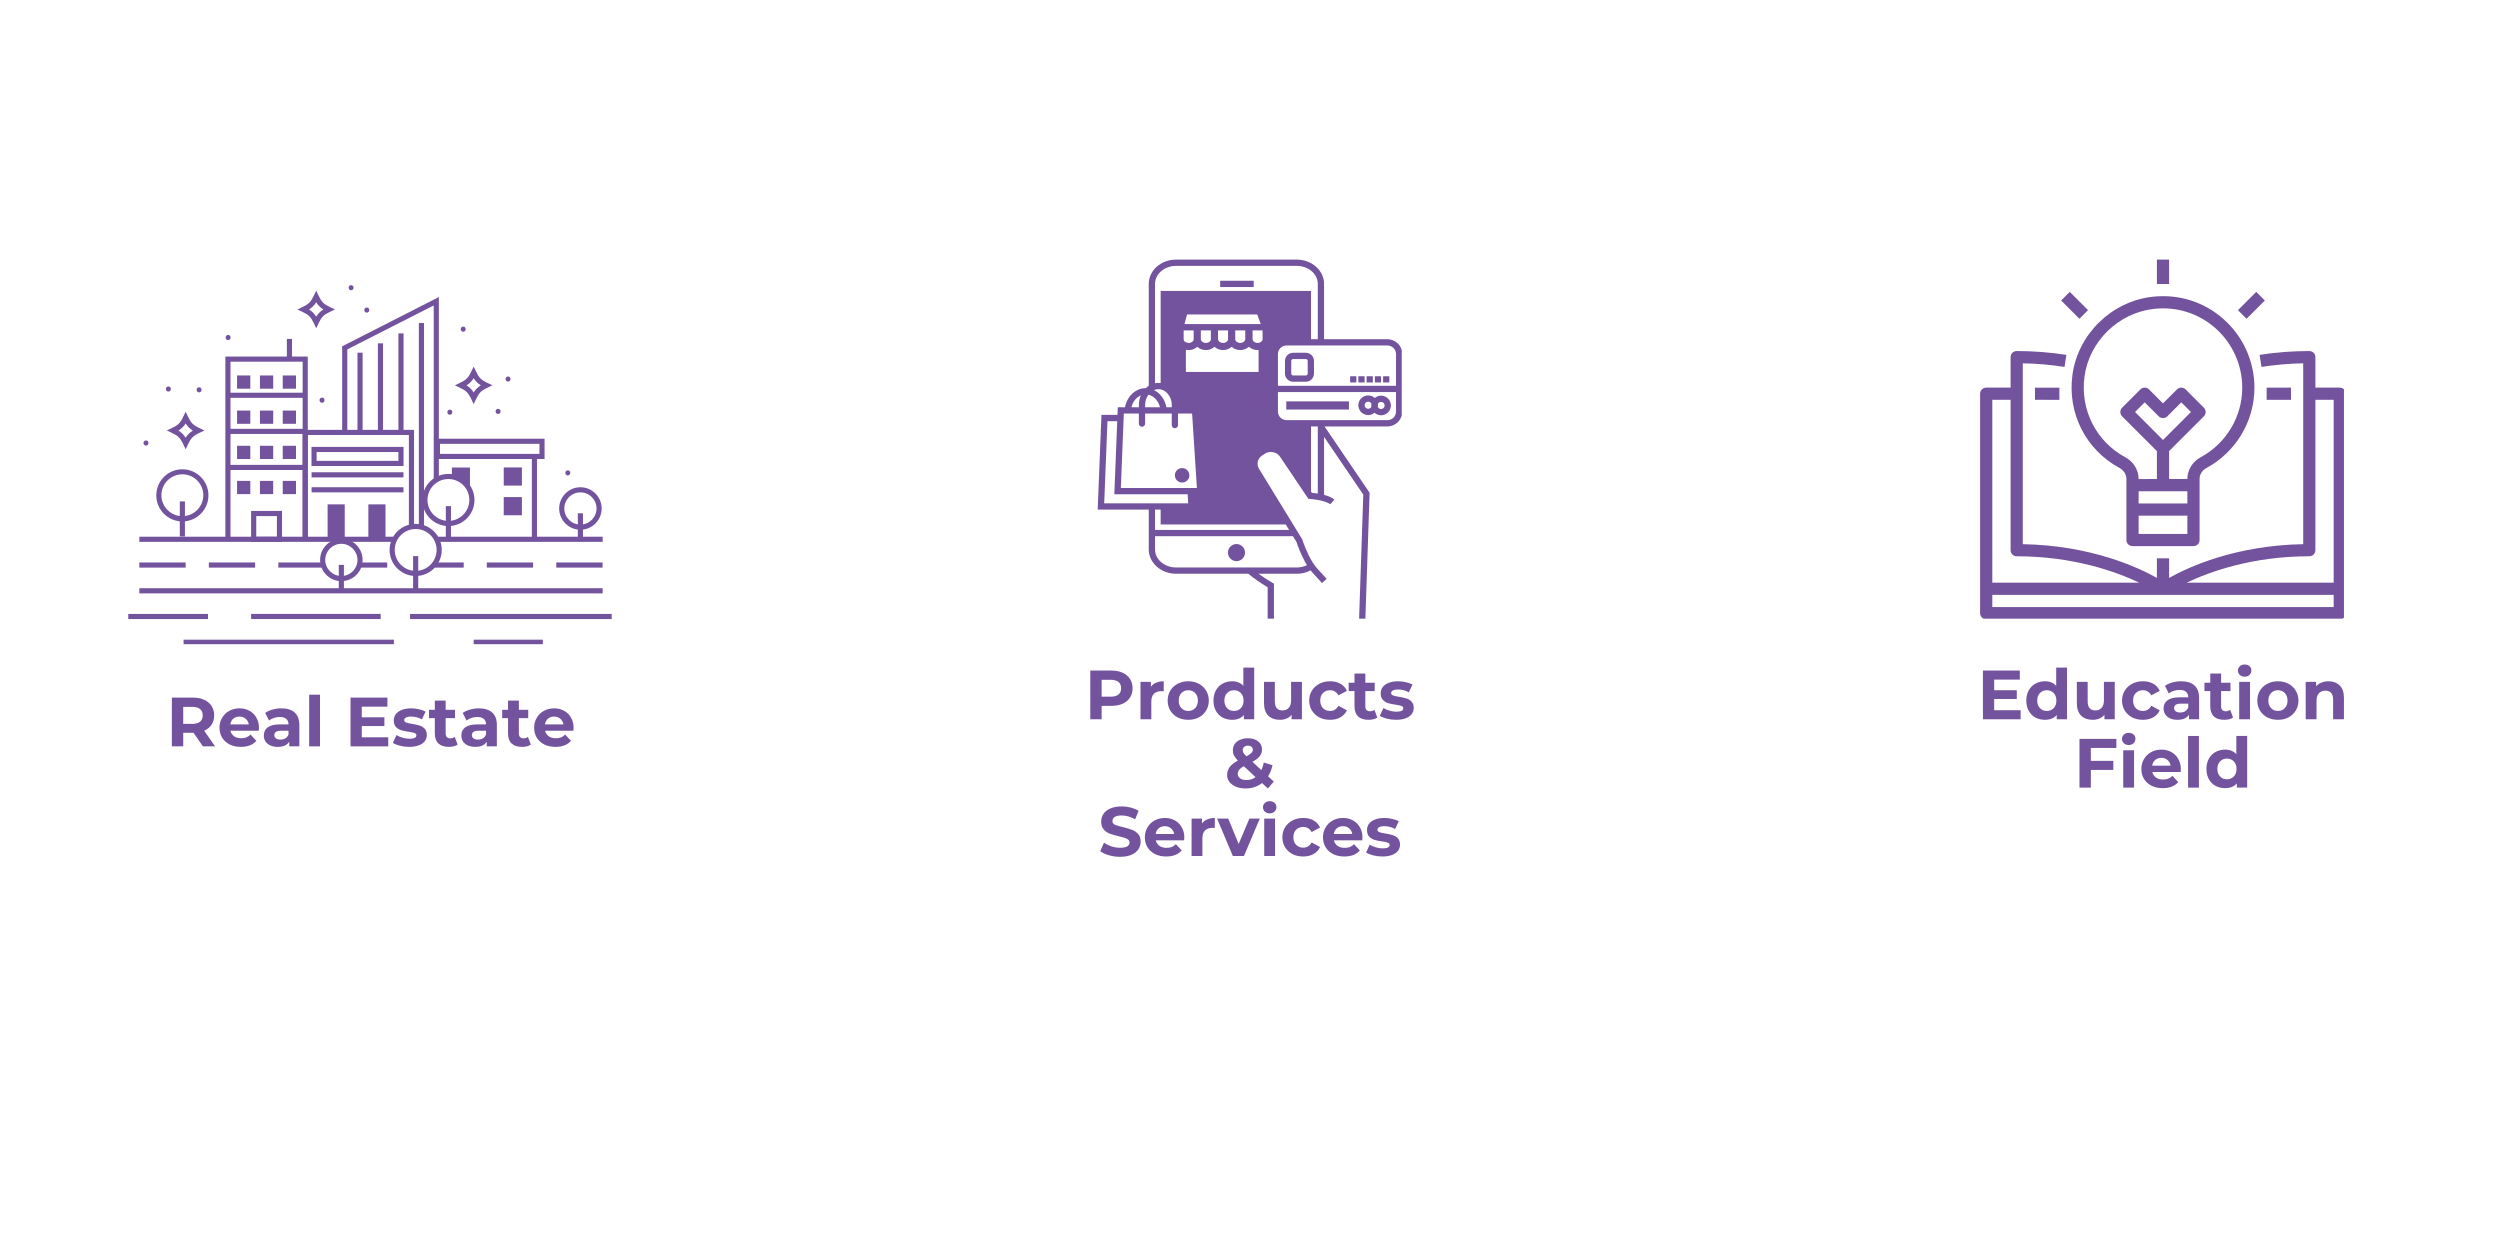 <svg version="1.0" preserveAspectRatio="xMidYMid meet" height="250" viewBox="0 0 375 187.5" zoomAndPan="magnify" width="500" xmlns:xlink="http://www.w3.org/1999/xlink" xmlns="http://www.w3.org/2000/svg"><defs><g></g><clipPath id="2282cf5fa3"><path clip-rule="nonzero" d="M 61 92 L 91.754 92 L 91.754 93 L 61 93 Z M 61 92"></path></clipPath><clipPath id="3dbcf21ab0"><path clip-rule="nonzero" d="M 19.199 92 L 32 92 L 32 93 L 19.199 93 Z M 19.199 92"></path></clipPath><clipPath id="a0a1f63a2b"><path clip-rule="nonzero" d="M 27 95 L 60 95 L 60 96.625 L 27 96.625 Z M 27 95"></path></clipPath><clipPath id="54fad6a81a"><path clip-rule="nonzero" d="M 71 95 L 82 95 L 82 96.625 L 71 96.625 Z M 71 95"></path></clipPath><clipPath id="ad497205a4"><path clip-rule="nonzero" d="M 52 42.77 L 54 42.77 L 54 44 L 52 44 Z M 52 42.77"></path></clipPath><clipPath id="5cd5d5498d"><path clip-rule="nonzero" d="M 164.633 38.941 L 210.262 38.941 L 210.262 92.797 L 164.633 92.797 Z M 164.633 38.941"></path></clipPath><clipPath id="e42b236ff8"><path clip-rule="nonzero" d="M 297 52 L 351.594 52 L 351.594 92.797 L 297 92.797 Z M 297 52"></path></clipPath><clipPath id="ad292641f6"><path clip-rule="nonzero" d="M 323 38.941 L 326 38.941 L 326 43 L 323 43 Z M 323 38.941"></path></clipPath></defs><path fill-rule="nonzero" fill-opacity="1" d="M 20.902 88.234 L 90.402 88.234 L 90.402 89.008 L 20.902 89.008 Z M 20.902 88.234" fill="#73539e"></path><g clip-path="url(#2282cf5fa3)"><path fill-rule="nonzero" fill-opacity="1" d="M 61.504 92.086 L 92.066 92.086 L 92.066 92.855 L 61.504 92.855 Z M 61.504 92.086" fill="#73539e"></path></g><path fill-rule="nonzero" fill-opacity="1" d="M 37.668 92.086 L 57.102 92.086 L 57.102 92.855 L 37.668 92.855 Z M 37.668 92.086" fill="#73539e"></path><g clip-path="url(#3dbcf21ab0)"><path fill-rule="nonzero" fill-opacity="1" d="M 19.238 92.086 L 31.203 92.086 L 31.203 92.855 L 19.238 92.855 Z M 19.238 92.086" fill="#73539e"></path></g><g clip-path="url(#a0a1f63a2b)"><path fill-rule="nonzero" fill-opacity="1" d="M 27.539 95.949 L 59.086 95.949 L 59.086 96.719 L 27.539 96.719 Z M 27.539 95.949" fill="#73539e"></path></g><g clip-path="url(#54fad6a81a)"><path fill-rule="nonzero" fill-opacity="1" d="M 71.051 95.949 L 81.426 95.949 L 81.426 96.719 L 71.051 96.719 Z M 71.051 95.949" fill="#73539e"></path></g><path fill-rule="nonzero" fill-opacity="1" d="M 65.445 80.508 L 90.402 80.508 L 90.402 81.277 L 65.445 81.277 Z M 65.445 80.508" fill="#73539e"></path><path fill-rule="nonzero" fill-opacity="1" d="M 20.902 80.508 L 59.211 80.508 L 59.211 81.277 L 20.902 81.277 Z M 20.902 80.508" fill="#73539e"></path><path fill-rule="nonzero" fill-opacity="1" d="M 20.902 84.371 L 27.848 84.371 L 27.848 85.141 L 20.902 85.141 Z M 20.902 84.371" fill="#73539e"></path><path fill-rule="nonzero" fill-opacity="1" d="M 31.324 84.371 L 38.27 84.371 L 38.27 85.141 L 31.324 85.141 Z M 31.324 84.371" fill="#73539e"></path><path fill-rule="nonzero" fill-opacity="1" d="M 41.75 84.371 L 48.691 84.371 L 48.691 85.141 L 41.75 85.141 Z M 41.75 84.371" fill="#73539e"></path><path fill-rule="nonzero" fill-opacity="1" d="M 53.898 84.371 L 58.086 84.371 L 58.086 85.141 L 53.898 85.141 Z M 53.898 84.371" fill="#73539e"></path><path fill-rule="nonzero" fill-opacity="1" d="M 64.906 84.371 L 69.555 84.371 L 69.555 85.141 L 64.906 85.141 Z M 64.906 84.371" fill="#73539e"></path><path fill-rule="nonzero" fill-opacity="1" d="M 73.02 84.371 L 79.965 84.371 L 79.965 85.141 L 73.02 85.141 Z M 73.02 84.371" fill="#73539e"></path><path fill-rule="nonzero" fill-opacity="1" d="M 83.441 84.371 L 90.387 84.371 L 90.387 85.141 L 83.441 85.141 Z M 83.441 84.371" fill="#73539e"></path><path fill-rule="nonzero" fill-opacity="1" d="M 26.969 75.211 L 27.738 75.211 L 27.738 80.477 L 26.969 80.477 Z M 26.969 75.211" fill="#73539e"></path><path fill-rule="nonzero" fill-opacity="1" d="M 27.352 78.215 C 25.199 78.215 23.441 76.457 23.441 74.301 C 23.441 72.148 25.199 70.391 27.352 70.391 C 29.508 70.391 31.266 72.148 31.266 74.301 C 31.266 76.457 29.508 78.215 27.352 78.215 Z M 27.352 71.145 C 25.613 71.145 24.211 72.562 24.211 74.285 C 24.211 76.012 25.629 77.426 27.352 77.426 C 29.078 77.426 30.496 76.012 30.496 74.285 C 30.496 72.562 29.094 71.145 27.352 71.145 Z M 27.352 71.145" fill="#73539e"></path><path fill-rule="nonzero" fill-opacity="1" d="M 61.965 83.418 L 62.734 83.418 L 62.734 88.684 L 61.965 88.684 Z M 61.965 83.418" fill="#73539e"></path><path fill-rule="nonzero" fill-opacity="1" d="M 62.352 86.402 C 60.195 86.402 58.438 84.648 58.438 82.492 C 58.438 80.336 60.195 78.582 62.352 78.582 C 64.504 78.582 66.262 80.336 66.262 82.492 C 66.262 84.648 64.504 86.402 62.352 86.402 Z M 62.352 79.352 C 60.609 79.352 59.211 80.77 59.211 82.492 C 59.211 84.234 60.625 85.633 62.352 85.633 C 64.074 85.633 65.492 84.219 65.492 82.492 C 65.492 80.754 64.074 79.352 62.352 79.352 Z M 62.352 79.352" fill="#73539e"></path><path fill-rule="nonzero" fill-opacity="1" d="M 66.875 75.918 L 67.645 75.918 L 67.645 81.184 L 66.875 81.184 Z M 66.875 75.918" fill="#73539e"></path><path fill-rule="nonzero" fill-opacity="1" d="M 67.262 78.906 C 65.105 78.906 63.352 77.152 63.352 74.996 C 63.352 72.84 65.105 71.086 67.262 71.086 C 69.418 71.086 71.172 72.84 71.172 74.996 C 71.172 77.152 69.434 78.906 67.262 78.906 Z M 67.262 71.855 C 65.523 71.855 64.121 73.27 64.121 74.996 C 64.121 76.719 65.535 78.137 67.262 78.137 C 68.984 78.137 70.402 76.719 70.402 74.996 C 70.402 73.27 69 71.855 67.262 71.855 Z M 67.262 71.855" fill="#73539e"></path><path fill-rule="nonzero" fill-opacity="1" d="M 86.676 76.996 L 87.445 76.996 L 87.445 81.184 L 86.676 81.184 Z M 86.676 76.996" fill="#73539e"></path><path fill-rule="nonzero" fill-opacity="1" d="M 87.062 79.461 C 85.305 79.461 83.875 78.027 83.875 76.273 C 83.875 74.52 85.305 73.086 87.062 73.086 C 88.816 73.086 90.25 74.52 90.25 76.273 C 90.25 78.027 88.816 79.461 87.062 79.461 Z M 87.062 73.855 C 85.723 73.855 84.645 74.949 84.645 76.273 C 84.645 77.598 85.738 78.691 87.062 78.691 C 88.387 78.691 89.48 77.598 89.48 76.273 C 89.48 74.949 88.402 73.855 87.062 73.855 Z M 87.062 73.855" fill="#73539e"></path><path fill-rule="nonzero" fill-opacity="1" d="M 50.816 84.727 L 51.586 84.727 L 51.586 88.914 L 50.816 88.914 Z M 50.816 84.727" fill="#73539e"></path><path fill-rule="nonzero" fill-opacity="1" d="M 51.203 87.172 C 49.449 87.172 48.016 85.742 48.016 83.988 C 48.016 82.23 49.449 80.801 51.203 80.801 C 52.957 80.801 54.391 82.23 54.391 83.988 C 54.391 85.742 52.957 87.172 51.203 87.172 Z M 51.203 81.57 C 49.863 81.57 48.785 82.664 48.785 83.988 C 48.785 85.312 49.879 86.402 51.203 86.402 C 52.543 86.402 53.621 85.312 53.621 83.988 C 53.621 82.664 52.527 81.57 51.203 81.57 Z M 51.203 81.57" fill="#73539e"></path><path fill-rule="nonzero" fill-opacity="1" d="M 46.168 80.984 L 45.398 80.984 L 45.398 54.254 L 34.574 54.254 L 34.574 80.984 L 33.805 80.984 L 33.805 53.484 L 46.168 53.484 Z M 46.168 80.984" fill="#73539e"></path><path fill-rule="nonzero" fill-opacity="1" d="M 35.559 56.32 L 37.547 56.32 L 37.547 58.305 L 35.559 58.305 Z M 35.559 56.32" fill="#73539e"></path><path fill-rule="nonzero" fill-opacity="1" d="M 38.992 56.32 L 40.98 56.32 L 40.98 58.305 L 38.992 58.305 Z M 38.992 56.32" fill="#73539e"></path><path fill-rule="nonzero" fill-opacity="1" d="M 42.41 56.32 L 44.398 56.32 L 44.398 58.305 L 42.41 58.305 Z M 42.41 56.32" fill="#73539e"></path><path fill-rule="nonzero" fill-opacity="1" d="M 35.559 61.586 L 37.547 61.586 L 37.547 63.57 L 35.559 63.57 Z M 35.559 61.586" fill="#73539e"></path><path fill-rule="nonzero" fill-opacity="1" d="M 38.992 61.586 L 40.98 61.586 L 40.98 63.57 L 38.992 63.57 Z M 38.992 61.586" fill="#73539e"></path><path fill-rule="nonzero" fill-opacity="1" d="M 42.41 61.586 L 44.398 61.586 L 44.398 63.57 L 42.41 63.57 Z M 42.41 61.586" fill="#73539e"></path><path fill-rule="nonzero" fill-opacity="1" d="M 35.559 66.867 L 37.547 66.867 L 37.547 68.852 L 35.559 68.852 Z M 35.559 66.867" fill="#73539e"></path><path fill-rule="nonzero" fill-opacity="1" d="M 38.992 66.867 L 40.98 66.867 L 40.98 68.852 L 38.992 68.852 Z M 38.992 66.867" fill="#73539e"></path><path fill-rule="nonzero" fill-opacity="1" d="M 42.41 66.867 L 44.398 66.867 L 44.398 68.852 L 42.41 68.852 Z M 42.41 66.867" fill="#73539e"></path><path fill-rule="nonzero" fill-opacity="1" d="M 35.559 72.133 L 37.547 72.133 L 37.547 74.117 L 35.559 74.117 Z M 35.559 72.133" fill="#73539e"></path><path fill-rule="nonzero" fill-opacity="1" d="M 38.992 72.133 L 40.98 72.133 L 40.98 74.117 L 38.992 74.117 Z M 38.992 72.133" fill="#73539e"></path><path fill-rule="nonzero" fill-opacity="1" d="M 42.41 72.133 L 44.398 72.133 L 44.398 74.117 L 42.41 74.117 Z M 42.41 72.133" fill="#73539e"></path><path fill-rule="nonzero" fill-opacity="1" d="M 42.305 81.277 L 37.668 81.277 L 37.668 76.641 L 42.305 76.641 Z M 38.438 80.508 L 41.535 80.508 L 41.535 77.414 L 38.438 77.414 Z M 38.438 80.508" fill="#73539e"></path><path fill-rule="nonzero" fill-opacity="1" d="M 34.129 58.906 L 45.77 58.906 L 45.77 59.676 L 34.129 59.676 Z M 34.129 58.906" fill="#73539e"></path><path fill-rule="nonzero" fill-opacity="1" d="M 34.129 64.324 L 45.77 64.324 L 45.77 65.094 L 34.129 65.094 Z M 34.129 64.324" fill="#73539e"></path><path fill-rule="nonzero" fill-opacity="1" d="M 34.129 69.73 L 45.77 69.73 L 45.77 70.5 L 34.129 70.5 Z M 34.129 69.73" fill="#73539e"></path><path fill-rule="nonzero" fill-opacity="1" d="M 43.027 50.836 L 43.797 50.836 L 43.797 53.871 L 43.027 53.871 Z M 43.027 50.836" fill="#73539e"></path><path fill-rule="nonzero" fill-opacity="1" d="M 46.168 80.816 L 45.398 80.816 L 45.398 64.48 L 62.105 64.48 L 62.105 78.969 L 61.332 78.969 L 61.332 65.25 L 46.168 65.25 Z M 46.168 80.816" fill="#73539e"></path><path fill-rule="nonzero" fill-opacity="1" d="M 60.531 69.898 L 46.723 69.898 L 46.723 67.035 L 60.531 67.035 Z M 47.492 69.129 L 59.762 69.129 L 59.762 67.805 L 47.492 67.805 Z M 47.492 69.129" fill="#73539e"></path><path fill-rule="nonzero" fill-opacity="1" d="M 46.738 70.84 L 60.52 70.84 L 60.52 71.609 L 46.738 71.609 Z M 46.738 70.84" fill="#73539e"></path><path fill-rule="nonzero" fill-opacity="1" d="M 46.738 73.086 L 60.52 73.086 L 60.52 73.855 L 46.738 73.855 Z M 46.738 73.086" fill="#73539e"></path><path fill-rule="nonzero" fill-opacity="1" d="M 49.141 75.656 L 51.711 75.656 L 51.711 80.801 L 49.141 80.801 Z M 49.141 75.656" fill="#73539e"></path><path fill-rule="nonzero" fill-opacity="1" d="M 55.254 75.656 L 57.824 75.656 L 57.824 80.801 L 55.254 80.801 Z M 55.254 75.656" fill="#73539e"></path><path fill-rule="nonzero" fill-opacity="1" d="M 65.828 71.977 L 65.059 71.977 L 65.059 45.816 L 52.098 52.406 L 52.098 64.863 L 51.324 64.863 L 51.324 51.945 L 65.828 44.555 Z M 65.828 71.977" fill="#73539e"></path><path fill-rule="nonzero" fill-opacity="1" d="M 62.828 48.453 L 63.598 48.453 L 63.598 79.168 L 62.828 79.168 Z M 62.828 48.453" fill="#73539e"></path><path fill-rule="nonzero" fill-opacity="1" d="M 59.762 50.008 L 60.531 50.008 L 60.531 64.742 L 59.762 64.742 Z M 59.762 50.008" fill="#73539e"></path><path fill-rule="nonzero" fill-opacity="1" d="M 56.684 51.5 L 57.453 51.5 L 57.453 64.742 L 56.684 64.742 Z M 56.684 51.5" fill="#73539e"></path><path fill-rule="nonzero" fill-opacity="1" d="M 53.621 52.902 L 54.391 52.902 L 54.391 64.742 L 53.621 64.742 Z M 53.621 52.902" fill="#73539e"></path><path fill-rule="nonzero" fill-opacity="1" d="M 81.688 68.852 L 65.23 68.852 L 65.23 65.805 L 81.688 65.805 Z M 66 68.082 L 80.918 68.082 L 80.918 66.574 L 66 66.574 Z M 66 68.082" fill="#73539e"></path><path fill-rule="nonzero" fill-opacity="1" d="M 79.777 68.469 L 80.547 68.469 L 80.547 80.816 L 79.777 80.816 Z M 79.777 68.469" fill="#73539e"></path><path fill-rule="nonzero" fill-opacity="1" d="M 75.559 70.113 L 78.285 70.113 L 78.285 72.84 L 75.559 72.84 Z M 75.559 70.113" fill="#73539e"></path><path fill-rule="nonzero" fill-opacity="1" d="M 70.496 70.113 L 70.496 72.84 L 70.109 72.84 C 69.418 72.055 68.477 71.668 67.785 71.5 L 67.785 70.129 L 70.496 70.129 Z M 70.496 70.113" fill="#73539e"></path><path fill-rule="nonzero" fill-opacity="1" d="M 75.559 74.562 L 78.285 74.562 L 78.285 77.289 L 75.559 77.289 Z M 75.559 74.562" fill="#73539e"></path><path fill-rule="nonzero" fill-opacity="1" d="M 71.051 60.613 L 70.695 59.875 C 70.25 58.922 69.926 58.598 68.969 58.152 L 68.23 57.797 L 68.969 57.441 C 69.926 56.996 70.25 56.672 70.695 55.719 L 71.051 54.98 L 71.402 55.719 C 71.852 56.672 72.172 56.996 73.129 57.441 L 73.867 57.797 L 73.129 58.152 C 72.172 58.598 71.852 58.922 71.402 59.875 Z M 69.973 57.797 C 70.449 58.09 70.758 58.414 71.051 58.875 C 71.34 58.398 71.664 58.09 72.125 57.797 C 71.648 57.504 71.34 57.18 71.051 56.719 C 70.758 57.195 70.449 57.52 69.973 57.797 Z M 69.973 57.797" fill="#73539e"></path><path fill-rule="nonzero" fill-opacity="1" d="M 47.43 49.238 L 47.078 48.496 C 46.629 47.543 46.305 47.219 45.352 46.773 L 44.613 46.418 L 45.352 46.066 C 46.305 45.617 46.629 45.293 47.078 44.34 L 47.43 43.602 L 47.785 44.34 C 48.23 45.293 48.555 45.617 49.508 46.066 L 50.25 46.418 L 49.508 46.773 C 48.555 47.219 48.23 47.543 47.785 48.496 Z M 46.352 46.418 C 46.832 46.711 47.137 47.035 47.43 47.496 C 47.723 47.02 48.047 46.711 48.508 46.418 C 48.031 46.125 47.723 45.805 47.43 45.34 C 47.137 45.816 46.816 46.125 46.352 46.418 Z M 46.352 46.418" fill="#73539e"></path><path fill-rule="nonzero" fill-opacity="1" d="M 27.848 67.391 L 27.492 66.648 C 27.047 65.695 26.723 65.371 25.766 64.926 L 25.027 64.57 L 25.766 64.219 C 26.723 63.77 27.047 63.449 27.492 62.492 L 27.848 61.754 L 28.199 62.492 C 28.648 63.449 28.969 63.77 29.926 64.219 L 30.664 64.57 L 29.926 64.926 C 28.969 65.371 28.648 65.695 28.199 66.648 Z M 26.77 64.586 C 27.246 64.879 27.555 65.203 27.848 65.664 C 28.137 65.188 28.461 64.879 28.922 64.586 C 28.445 64.293 28.137 63.973 27.848 63.508 C 27.555 63.973 27.23 64.293 26.77 64.586 Z M 26.77 64.586" fill="#73539e"></path><path fill-rule="nonzero" fill-opacity="1" d="M 29.863 58.859 C 30.355 58.859 30.355 58.09 29.863 58.09 C 29.371 58.09 29.371 58.859 29.863 58.859 Z M 29.863 58.859" fill="#73539e"></path><path fill-rule="nonzero" fill-opacity="1" d="M 34.219 51.008 C 34.715 51.008 34.715 50.238 34.219 50.238 C 33.727 50.238 33.727 51.008 34.219 51.008 Z M 34.219 51.008" fill="#73539e"></path><path fill-rule="nonzero" fill-opacity="1" d="M 21.902 66.836 C 22.395 66.836 22.395 66.066 21.902 66.066 C 21.395 66.066 21.395 66.836 21.902 66.836 Z M 21.902 66.836" fill="#73539e"></path><path fill-rule="nonzero" fill-opacity="1" d="M 25.258 58.734 C 25.754 58.734 25.754 57.965 25.258 57.965 C 24.766 57.965 24.766 58.734 25.258 58.734 Z M 25.258 58.734" fill="#73539e"></path><path fill-rule="nonzero" fill-opacity="1" d="M 48.309 60.414 C 48.801 60.414 48.801 59.645 48.309 59.645 C 47.801 59.645 47.801 60.414 48.309 60.414 Z M 48.309 60.414" fill="#73539e"></path><path fill-rule="nonzero" fill-opacity="1" d="M 55.02 46.895 C 55.516 46.895 55.516 46.125 55.02 46.125 C 54.527 46.125 54.527 46.895 55.02 46.895 Z M 55.02 46.895" fill="#73539e"></path><g clip-path="url(#ad497205a4)"><path fill-rule="nonzero" fill-opacity="1" d="M 52.664 43.539 C 53.156 43.539 53.156 42.77 52.664 42.77 C 52.172 42.77 52.172 43.539 52.664 43.539 Z M 52.664 43.539" fill="#73539e"></path></g><path fill-rule="nonzero" fill-opacity="1" d="M 69.48 49.762 C 69.973 49.762 69.973 48.988 69.48 48.988 C 68.984 48.988 68.984 49.762 69.48 49.762 Z M 69.48 49.762" fill="#73539e"></path><path fill-rule="nonzero" fill-opacity="1" d="M 67.477 62.215 C 67.969 62.215 67.969 61.445 67.477 61.445 C 66.984 61.445 66.984 62.215 67.477 62.215 Z M 67.477 62.215" fill="#73539e"></path><path fill-rule="nonzero" fill-opacity="1" d="M 74.715 62.094 C 75.207 62.094 75.207 61.324 74.715 61.324 C 74.223 61.324 74.207 62.094 74.715 62.094 Z M 74.715 62.094" fill="#73539e"></path><path fill-rule="nonzero" fill-opacity="1" d="M 76.207 57.242 C 76.699 57.242 76.699 56.473 76.207 56.473 C 75.715 56.473 75.715 57.242 76.207 57.242 Z M 76.207 57.242" fill="#73539e"></path><path fill-rule="nonzero" fill-opacity="1" d="M 85.168 71.316 C 85.66 71.316 85.66 70.547 85.168 70.547 C 84.676 70.547 84.676 71.316 85.168 71.316 Z M 85.168 71.316" fill="#73539e"></path><path fill-rule="nonzero" fill-opacity="1" d="M 185.473 84.172 C 185.641 84.172 185.805 84.141 185.961 84.074 C 186.117 84.008 186.258 83.918 186.379 83.797 C 186.496 83.676 186.59 83.539 186.656 83.379 C 186.719 83.223 186.754 83.059 186.754 82.891 C 186.754 82.719 186.719 82.555 186.656 82.398 C 186.59 82.242 186.496 82.102 186.379 81.984 C 186.258 81.863 186.117 81.77 185.961 81.703 C 185.805 81.641 185.641 81.605 185.473 81.605 C 185.301 81.605 185.137 81.641 184.98 81.703 C 184.824 81.77 184.684 81.863 184.566 81.984 C 184.445 82.102 184.352 82.242 184.285 82.398 C 184.223 82.555 184.188 82.719 184.188 82.891 C 184.188 83.059 184.223 83.223 184.285 83.379 C 184.352 83.535 184.445 83.676 184.566 83.797 C 184.684 83.918 184.824 84.008 184.98 84.074 C 185.137 84.141 185.301 84.172 185.473 84.172 Z M 185.473 84.172" fill="#73539e"></path><path fill-rule="nonzero" fill-opacity="1" d="M 183.027 42.113 L 188.055 42.113 L 188.055 43.055 L 183.027 43.055 Z M 183.027 42.113" fill="#73539e"></path><path fill-rule="nonzero" fill-opacity="1" d="M 178.402 71.297 C 178.402 71.441 178.375 71.578 178.32 71.711 C 178.266 71.844 178.188 71.961 178.086 72.062 C 177.98 72.164 177.863 72.246 177.73 72.301 C 177.598 72.355 177.461 72.383 177.316 72.383 C 177.172 72.383 177.035 72.355 176.902 72.301 C 176.77 72.246 176.648 72.164 176.547 72.062 C 176.445 71.961 176.367 71.844 176.312 71.711 C 176.258 71.578 176.23 71.441 176.23 71.297 C 176.23 71.152 176.258 71.012 176.312 70.879 C 176.367 70.746 176.445 70.629 176.547 70.527 C 176.648 70.426 176.77 70.348 176.902 70.293 C 177.035 70.238 177.172 70.211 177.316 70.211 C 177.461 70.211 177.598 70.238 177.73 70.293 C 177.863 70.348 177.98 70.426 178.086 70.527 C 178.188 70.629 178.266 70.746 178.32 70.879 C 178.375 71.012 178.402 71.152 178.402 71.297 Z M 178.402 71.297" fill="#73539e"></path><path fill-rule="nonzero" fill-opacity="1" d="M 192.941 60.207 L 202.34 60.207 L 202.34 61.434 L 192.941 61.434 Z M 192.941 60.207" fill="#73539e"></path><g clip-path="url(#5cd5d5498d)"><path fill-rule="nonzero" fill-opacity="1" d="M 208.121 50.883 L 198.609 50.883 L 198.609 42.586 C 198.609 40.574 196.773 38.941 194.516 38.941 L 176.406 38.941 C 174.148 38.941 172.312 40.574 172.312 42.586 L 172.312 57.875 C 172.156 57.977 172.008 58.094 171.871 58.227 C 171.867 58.227 171.863 58.223 171.855 58.223 C 170.332 58.223 169.055 59.457 168.75 61.094 L 167.668 61.094 L 167.621 62.234 L 165.219 62.234 L 164.652 76.441 L 172.312 76.441 L 172.312 82.418 C 172.312 84.426 174.148 86.062 176.406 86.062 L 187.242 86.062 C 188.16 86.809 189.129 87.484 190.148 88.086 L 190.148 92.871 L 191.09 92.871 L 191.09 87.543 L 190.852 87.406 C 190.836 87.398 189.852 86.84 188.777 86.062 L 194.516 86.062 C 195.25 86.066 195.941 85.898 196.59 85.559 C 196.688 85.68 196.785 85.797 196.887 85.91 L 198.301 87.457 L 198.996 86.824 L 197.582 85.273 C 197.512 85.195 197.441 85.113 197.371 85.027 C 197.176 84.781 196.992 84.52 196.832 84.25 C 195.934 82.785 195.367 80.992 195.359 80.969 L 195.34 80.914 L 195.047 80.434 L 194.473 79.492 L 193.965 78.668 L 193.391 77.727 L 188.848 70.309 C 188.75 70.148 188.684 69.973 188.656 69.789 C 188.625 69.602 188.633 69.418 188.672 69.234 C 188.715 69.051 188.789 68.883 188.898 68.727 C 189.004 68.574 189.137 68.445 189.297 68.344 L 189.672 68.09 C 190.062 67.824 190.492 67.738 190.957 67.828 C 191.402 67.906 191.75 68.133 192.004 68.504 L 195.715 74.02 L 196.129 74.637 L 196.262 74.832 L 196.492 74.844 C 196.543 74.848 196.598 74.852 196.652 74.855 C 196.949 74.883 197.305 74.926 197.668 74.992 C 197.984 75.047 198.301 75.121 198.609 75.211 C 199 75.328 199.336 75.473 199.535 75.645 L 200.152 74.938 C 199.781 74.609 199.199 74.387 198.609 74.23 L 198.609 65.531 L 204.492 74.191 L 203.863 92.855 L 204.805 92.887 L 205.441 73.914 L 198.68 63.965 L 208.121 63.965 C 208.418 63.965 208.699 63.906 208.973 63.793 C 209.242 63.68 209.484 63.52 209.691 63.312 C 209.898 63.105 210.059 62.863 210.172 62.59 C 210.285 62.32 210.344 62.035 210.344 61.742 L 210.344 53.105 C 210.344 52.812 210.285 52.527 210.172 52.254 C 210.059 51.984 209.898 51.742 209.691 51.535 C 209.484 51.328 209.242 51.168 208.973 51.055 C 208.699 50.941 208.418 50.887 208.121 50.883 Z M 173.254 42.586 C 173.254 41.094 174.668 39.883 176.406 39.883 L 194.516 39.883 C 196.254 39.883 197.668 41.094 197.668 42.586 L 197.668 50.883 L 196.652 50.883 L 196.652 43.637 L 174.098 43.637 L 174.098 57.457 C 173.988 57.445 173.875 57.438 173.762 57.438 C 173.594 57.438 173.422 57.453 173.254 57.488 Z M 177.676 48.613 L 177.855 47.93 L 178.051 47.172 L 188.586 47.172 L 188.863 47.93 L 189.117 48.613 Z M 186.785 49.555 L 186.785 50.867 C 186.785 51.18 186.441 51.441 186.035 51.441 C 185.629 51.441 185.285 51.18 185.285 50.867 L 185.285 49.555 Z M 184.207 49.555 L 184.207 50.867 C 184.207 51.18 183.863 51.441 183.457 51.441 C 183.051 51.441 182.707 51.18 182.707 50.867 L 182.707 49.555 Z M 181.629 49.555 L 181.629 50.867 C 181.629 51.18 181.285 51.441 180.875 51.441 C 180.469 51.441 180.125 51.18 180.125 50.867 L 180.125 49.555 Z M 179.047 49.555 L 179.047 50.867 C 179.047 51.18 178.703 51.441 178.297 51.441 C 178.152 51.441 178.012 51.41 177.883 51.34 C 177.676 51.254 177.562 51.094 177.547 50.867 L 177.547 49.555 Z M 177.883 52.465 C 178.02 52.492 178.156 52.508 178.297 52.508 C 178.789 52.512 179.219 52.352 179.586 52.023 C 179.758 52.18 179.949 52.297 180.168 52.379 C 180.395 52.465 180.633 52.512 180.875 52.508 C 181.367 52.512 181.801 52.352 182.168 52.023 C 182.344 52.18 182.547 52.301 182.766 52.383 C 182.988 52.469 183.219 52.508 183.457 52.508 C 183.695 52.508 183.922 52.469 184.145 52.383 C 184.367 52.301 184.566 52.18 184.746 52.023 C 184.926 52.18 185.125 52.301 185.348 52.387 C 185.574 52.469 185.805 52.512 186.043 52.508 C 186.281 52.508 186.512 52.465 186.734 52.379 C 186.957 52.293 187.156 52.172 187.336 52.012 C 187.703 52.348 188.137 52.512 188.637 52.508 C 188.688 52.508 188.738 52.508 188.789 52.5 L 188.789 55.793 L 177.883 55.793 Z M 188.637 51.441 C 188.23 51.441 187.887 51.18 187.887 50.867 L 187.887 49.555 L 189.387 49.555 L 189.387 50.867 C 189.387 51.137 189.125 51.371 188.789 51.43 C 188.738 51.438 188.688 51.441 188.637 51.441 Z M 173.254 58.457 C 173.422 58.402 173.59 58.379 173.762 58.379 C 173.875 58.379 173.988 58.387 174.098 58.41 C 174.465 58.488 174.777 58.664 175.039 58.934 C 175.531 59.449 175.77 60.066 175.762 60.781 L 175.762 61.094 L 174.961 61.094 C 174.746 59.93 174.039 58.973 173.102 58.516 C 173.148 58.492 173.203 58.473 173.254 58.457 Z M 171.766 60.781 C 171.762 60.203 171.926 59.68 172.258 59.211 C 173.09 59.395 173.766 60.133 174 61.094 L 171.766 61.094 Z M 171.125 59.312 C 170.926 59.781 170.824 60.27 170.828 60.781 L 170.828 61.094 L 169.711 61.094 C 169.914 60.262 170.445 59.598 171.125 59.312 Z M 168.527 63.176 L 168.566 62.234 L 168.574 62.035 L 170.828 62.035 L 170.828 63.543 C 170.828 63.672 170.875 63.781 170.965 63.875 C 171.059 63.965 171.168 64.012 171.297 64.012 C 171.426 64.012 171.539 63.965 171.629 63.875 C 171.723 63.781 171.766 63.672 171.766 63.543 L 171.766 62.035 L 175.762 62.035 L 175.762 63.762 C 175.762 63.895 175.805 64.004 175.898 64.094 C 175.988 64.188 176.102 64.234 176.23 64.234 C 176.359 64.234 176.473 64.188 176.562 64.094 C 176.656 64.004 176.703 63.895 176.703 63.762 L 176.703 62.035 L 178.816 62.035 L 179.535 73.199 L 168.129 73.199 Z M 165.629 75.5 L 166.121 63.176 L 167.586 63.176 L 167.148 74.141 L 178.145 74.141 L 178.23 75.5 Z M 193.945 80.434 L 194.48 81.305 C 194.586 81.645 195.156 83.336 196.051 84.777 C 195.566 85.008 195.055 85.121 194.516 85.121 L 176.406 85.121 C 174.668 85.121 173.254 83.906 173.254 82.418 L 173.254 80.434 Z M 193.367 79.492 L 173.254 79.492 L 173.254 76.441 L 174.098 76.441 L 174.098 78.668 L 192.863 78.668 Z M 197.668 74.035 C 197.305 73.977 196.992 73.941 196.785 73.926 L 196.652 73.727 L 196.652 63.965 L 197.668 63.965 Z M 209.402 61.742 C 209.402 61.91 209.367 62.074 209.305 62.23 C 209.238 62.387 209.145 62.527 209.027 62.645 C 208.906 62.766 208.77 62.859 208.613 62.922 C 208.453 62.988 208.293 63.023 208.121 63.023 L 192.969 63.023 C 192.801 63.023 192.637 62.988 192.48 62.922 C 192.324 62.859 192.188 62.766 192.066 62.645 C 191.945 62.527 191.855 62.387 191.789 62.23 C 191.723 62.074 191.691 61.91 191.691 61.742 L 191.691 58.809 L 209.402 58.809 Z M 209.402 57.867 L 191.691 57.867 L 191.691 53.105 C 191.691 52.934 191.723 52.773 191.789 52.617 C 191.855 52.457 191.945 52.32 192.066 52.199 C 192.188 52.082 192.324 51.988 192.48 51.922 C 192.637 51.859 192.801 51.824 192.969 51.824 L 208.121 51.824 C 208.293 51.824 208.453 51.859 208.613 51.922 C 208.77 51.988 208.906 52.082 209.027 52.199 C 209.145 52.32 209.238 52.457 209.305 52.617 C 209.367 52.773 209.402 52.934 209.402 53.105 Z M 209.402 57.867" fill="#73539e"></path></g><path fill-rule="nonzero" fill-opacity="1" d="M 195.863 52.914 L 193.98 52.914 C 193.816 52.914 193.66 52.945 193.508 53.008 C 193.355 53.07 193.223 53.16 193.109 53.273 C 192.992 53.391 192.902 53.523 192.84 53.676 C 192.777 53.824 192.746 53.984 192.746 54.148 L 192.746 56.031 C 192.746 56.191 192.777 56.352 192.84 56.5 C 192.902 56.652 192.992 56.785 193.109 56.902 C 193.223 57.016 193.355 57.105 193.508 57.168 C 193.66 57.23 193.816 57.262 193.98 57.262 L 195.863 57.262 C 196.027 57.262 196.184 57.23 196.336 57.168 C 196.484 57.105 196.621 57.016 196.734 56.902 C 196.852 56.785 196.941 56.652 197.004 56.5 C 197.066 56.352 197.098 56.191 197.098 56.031 L 197.098 54.148 C 197.098 53.984 197.066 53.824 197.004 53.676 C 196.941 53.523 196.852 53.391 196.734 53.273 C 196.621 53.16 196.484 53.07 196.336 53.008 C 196.184 52.945 196.027 52.914 195.863 52.914 Z M 196.156 56.031 C 196.156 56.109 196.129 56.18 196.07 56.238 C 196.012 56.293 195.945 56.324 195.863 56.324 L 193.98 56.324 C 193.898 56.324 193.832 56.293 193.773 56.238 C 193.715 56.18 193.688 56.109 193.688 56.031 L 193.688 54.148 C 193.688 54.066 193.715 53.996 193.773 53.941 C 193.828 53.883 193.898 53.855 193.98 53.855 L 195.863 53.855 C 195.941 53.855 196.012 53.883 196.07 53.941 C 196.125 53.996 196.156 54.066 196.156 54.148 Z M 196.156 56.031" fill="#73539e"></path><path fill-rule="nonzero" fill-opacity="1" d="M 202.523 56.438 L 203.453 56.438 L 203.453 57.367 L 202.523 57.367 Z M 202.523 56.438" fill="#73539e"></path><path fill-rule="nonzero" fill-opacity="1" d="M 204.992 56.438 L 205.926 56.438 L 205.926 57.367 L 204.992 57.367 Z M 204.992 56.438" fill="#73539e"></path><path fill-rule="nonzero" fill-opacity="1" d="M 206.23 56.438 L 207.16 56.438 L 207.16 57.367 L 206.23 57.367 Z M 206.23 56.438" fill="#73539e"></path><path fill-rule="nonzero" fill-opacity="1" d="M 207.465 56.438 L 208.395 56.438 L 208.395 57.367 L 207.465 57.367 Z M 207.465 56.438" fill="#73539e"></path><path fill-rule="nonzero" fill-opacity="1" d="M 203.758 56.438 L 204.688 56.438 L 204.688 57.367 L 203.758 57.367 Z M 203.758 56.438" fill="#73539e"></path><path fill-rule="nonzero" fill-opacity="1" d="M 205.227 62.258 C 205.586 62.258 205.898 62.145 206.172 61.91 C 206.312 62.039 206.473 62.137 206.652 62.199 C 206.828 62.266 207.012 62.297 207.203 62.293 C 207.391 62.285 207.574 62.246 207.746 62.172 C 207.922 62.094 208.074 61.992 208.207 61.855 C 208.34 61.723 208.445 61.566 208.52 61.391 C 208.59 61.219 208.629 61.035 208.633 60.844 C 208.637 60.656 208.605 60.473 208.535 60.297 C 208.469 60.117 208.371 59.961 208.242 59.82 C 208.113 59.684 207.965 59.57 207.793 59.488 C 207.621 59.41 207.441 59.363 207.254 59.352 C 207.062 59.34 206.879 59.363 206.699 59.422 C 206.52 59.48 206.355 59.57 206.211 59.695 C 206.125 59.613 206.027 59.547 205.922 59.488 C 205.816 59.434 205.707 59.391 205.59 59.359 C 205.473 59.332 205.355 59.316 205.238 59.312 C 205.117 59.312 205 59.328 204.883 59.355 C 204.766 59.383 204.656 59.422 204.551 59.477 C 204.441 59.531 204.344 59.602 204.254 59.68 C 204.164 59.758 204.086 59.844 204.02 59.945 C 203.949 60.043 203.895 60.145 203.852 60.258 C 203.809 60.371 203.777 60.484 203.766 60.602 C 203.75 60.723 203.75 60.84 203.762 60.961 C 203.777 61.078 203.805 61.191 203.848 61.305 C 203.891 61.418 203.945 61.523 204.012 61.621 C 204.078 61.719 204.156 61.809 204.246 61.887 C 204.336 61.965 204.434 62.035 204.539 62.09 C 204.645 62.145 204.758 62.188 204.871 62.215 C 204.988 62.246 205.105 62.258 205.227 62.258 Z M 206.684 60.586 C 206.719 60.512 206.77 60.453 206.832 60.402 C 206.898 60.352 206.969 60.32 207.047 60.301 C 207.129 60.285 207.207 60.285 207.285 60.305 C 207.363 60.324 207.434 60.359 207.496 60.41 C 207.559 60.465 207.609 60.527 207.641 60.598 C 207.676 60.672 207.691 60.75 207.691 60.832 C 207.688 60.914 207.672 60.988 207.633 61.062 C 207.598 61.133 207.547 61.195 207.48 61.242 C 207.418 61.293 207.348 61.324 207.266 61.34 C 207.188 61.359 207.109 61.355 207.031 61.336 C 206.953 61.316 206.883 61.281 206.82 61.227 C 206.758 61.176 206.711 61.113 206.676 61.039 C 206.691 60.957 206.699 60.871 206.699 60.785 C 206.699 60.719 206.695 60.652 206.684 60.586 Z M 205.227 60.254 C 205.453 60.254 205.617 60.359 205.711 60.566 C 205.68 60.719 205.68 60.867 205.703 61.02 C 205.645 61.137 205.555 61.223 205.434 61.273 C 205.312 61.324 205.191 61.332 205.066 61.289 C 204.941 61.25 204.844 61.176 204.773 61.062 C 204.703 60.953 204.68 60.832 204.699 60.703 C 204.719 60.574 204.781 60.465 204.879 60.379 C 204.98 60.297 205.094 60.254 205.227 60.254 Z M 205.227 60.254" fill="#73539e"></path><g clip-path="url(#e42b236ff8)"><path fill-rule="nonzero" fill-opacity="1" d="M 298.848 91.062 L 298.848 89.234 L 350.051 89.234 L 350.051 91.062 Z M 298.848 59.973 L 301.59 59.973 L 301.59 82.527 C 301.59 83.035 302 83.441 302.504 83.441 C 311.02 83.441 317.395 85.746 320.891 87.402 L 298.848 87.402 Z M 346.395 83.441 C 346.898 83.441 347.309 83.035 347.309 82.527 L 347.309 59.973 L 350.051 59.973 L 350.051 87.402 L 327.996 87.402 C 331.484 85.746 337.852 83.441 346.395 83.441 Z M 350.969 58.145 L 347.309 58.145 L 347.309 53.57 C 347.309 53.066 346.898 52.656 346.395 52.656 C 343.875 52.656 341.371 52.852 338.938 53.23 L 339.223 55.039 C 341.266 54.719 343.367 54.535 345.48 54.496 L 345.48 81.625 C 335.277 81.812 328.238 85.07 325.363 86.688 L 325.363 83.746 L 323.535 83.746 L 323.535 86.688 C 320.66 85.07 313.621 81.812 303.418 81.625 L 303.418 54.496 C 305.531 54.535 307.633 54.719 309.676 55.039 L 309.961 53.234 C 307.531 52.852 305.023 52.656 302.504 52.656 C 302 52.656 301.59 53.066 301.59 53.57 L 301.59 58.145 L 297.93 58.145 C 297.43 58.145 297.016 58.555 297.016 59.059 L 297.016 91.977 C 297.016 92.48 297.43 92.891 297.93 92.891 L 350.969 92.891 C 351.469 92.891 351.883 92.48 351.883 91.977 L 351.883 59.059 C 351.883 58.555 351.469 58.145 350.969 58.145" fill="#73539e"></path></g><path fill-rule="nonzero" fill-opacity="1" d="M 324.449 65.996 L 320.258 61.801 L 321.707 60.352 L 323.805 62.449 C 324.16 62.805 324.738 62.805 325.098 62.449 L 327.191 60.352 L 328.645 61.801 Z M 332.375 49.281 C 334.895 51.539 336.336 54.77 336.336 58.145 C 336.336 62.504 333.945 66.508 330.098 68.59 C 328.871 69.254 328.105 70.504 328.105 71.844 L 325.363 71.848 L 325.363 67.664 L 330.582 62.449 C 330.938 62.09 330.938 61.512 330.582 61.156 L 327.84 58.41 C 327.48 58.055 326.902 58.055 326.547 58.41 L 324.449 60.508 L 322.352 58.41 C 321.996 58.055 321.418 58.055 321.059 58.41 L 318.316 61.156 C 317.961 61.512 317.961 62.09 318.316 62.449 L 323.535 67.664 L 323.535 71.852 L 320.793 71.859 L 320.793 71.844 C 320.793 70.504 320.027 69.254 318.797 68.59 C 314.414 66.215 312.008 61.469 312.672 56.496 C 313.383 51.195 317.762 46.926 323.086 46.332 C 326.52 45.949 329.82 47 332.375 49.281 Z M 320.793 80.09 L 320.793 77.348 L 328.105 77.348 L 328.105 80.09 Z M 328.105 73.688 L 328.105 75.516 L 320.793 75.516 L 320.793 73.688 Z M 310.863 56.254 C 310.09 61.984 312.867 67.457 317.93 70.199 C 318.566 70.543 318.961 71.172 318.961 71.844 L 318.961 81.004 C 318.961 81.508 319.375 81.918 319.879 81.918 L 329.02 81.918 C 329.523 81.918 329.938 81.508 329.938 81.004 L 329.938 71.844 C 329.938 71.172 330.332 70.543 330.969 70.199 C 335.406 67.797 338.164 63.176 338.164 58.145 C 338.164 54.246 336.496 50.52 333.594 47.922 C 330.648 45.285 326.852 44.078 322.883 44.512 C 316.738 45.195 311.68 50.133 310.863 56.254" fill="#73539e"></path><g clip-path="url(#ad292641f6)"><path fill-rule="nonzero" fill-opacity="1" d="M 325.363 38.941 L 323.535 38.941 L 323.535 42.598 L 325.363 42.598 L 325.363 38.941" fill="#73539e"></path></g><path fill-rule="nonzero" fill-opacity="1" d="M 338.434 43.781 L 335.691 46.523 L 336.984 47.816 L 339.727 45.074 L 338.434 43.781" fill="#73539e"></path><path fill-rule="nonzero" fill-opacity="1" d="M 309.172 45.074 L 311.914 47.816 L 313.207 46.523 L 310.465 43.781 L 309.172 45.074" fill="#73539e"></path><path fill-rule="nonzero" fill-opacity="1" d="M 343.652 59.973 L 339.996 59.973 L 339.996 58.145 L 343.652 58.145 L 343.652 59.973" fill="#73539e"></path><path fill-rule="nonzero" fill-opacity="1" d="M 308.906 59.977 L 305.246 59.973 L 305.246 58.145 L 308.906 58.148 L 308.906 59.977" fill="#73539e"></path><g fill-opacity="1" fill="#73539e"><g transform="translate(24.922, 111.954)"><g><path d="M 5.516 0 L 4.109 -2.031 L 2.562 -2.031 L 2.562 0 L 0.859 0 L 0.859 -7.312 L 4.031 -7.312 C 4.676 -7.312 5.234 -7.203 5.703 -6.984 C 6.18 -6.766 6.551 -6.457 6.812 -6.062 C 7.07 -5.664 7.203 -5.195 7.203 -4.656 C 7.203 -4.113 7.07 -3.645 6.812 -3.25 C 6.551 -2.852 6.18 -2.551 5.703 -2.344 L 7.344 0 Z M 5.484 -4.656 C 5.484 -5.062 5.352 -5.375 5.094 -5.594 C 4.832 -5.812 4.445 -5.922 3.938 -5.922 L 2.562 -5.922 L 2.562 -3.375 L 3.938 -3.375 C 4.445 -3.375 4.832 -3.484 5.094 -3.703 C 5.352 -3.93 5.484 -4.25 5.484 -4.656 Z M 5.484 -4.656"></path></g></g></g><g fill-opacity="1" fill="#73539e"><g transform="translate(32.595, 111.954)"><g><path d="M 6.25 -2.781 C 6.25 -2.758 6.238 -2.613 6.219 -2.344 L 1.969 -2.344 C 2.051 -2 2.234 -1.723 2.516 -1.516 C 2.797 -1.316 3.148 -1.219 3.578 -1.219 C 3.867 -1.219 4.129 -1.258 4.359 -1.344 C 4.586 -1.438 4.797 -1.578 4.984 -1.766 L 5.859 -0.828 C 5.328 -0.223 4.551 0.078 3.531 0.078 C 2.906 0.078 2.348 -0.039 1.859 -0.281 C 1.367 -0.531 0.988 -0.875 0.719 -1.312 C 0.457 -1.75 0.328 -2.25 0.328 -2.812 C 0.328 -3.352 0.457 -3.844 0.719 -4.281 C 0.977 -4.727 1.336 -5.078 1.797 -5.328 C 2.254 -5.578 2.766 -5.703 3.328 -5.703 C 3.879 -5.703 4.375 -5.582 4.812 -5.344 C 5.258 -5.102 5.609 -4.758 5.859 -4.312 C 6.117 -3.875 6.25 -3.363 6.25 -2.781 Z M 3.344 -4.469 C 2.969 -4.469 2.656 -4.363 2.406 -4.156 C 2.156 -3.945 2.004 -3.66 1.953 -3.297 L 4.719 -3.297 C 4.664 -3.648 4.508 -3.93 4.25 -4.141 C 4 -4.359 3.695 -4.469 3.344 -4.469 Z M 3.344 -4.469"></path></g></g></g><g fill-opacity="1" fill="#73539e"><g transform="translate(39.183, 111.954)"><g><path d="M 3.016 -5.703 C 3.891 -5.703 4.555 -5.492 5.016 -5.078 C 5.484 -4.66 5.719 -4.035 5.719 -3.203 L 5.719 0 L 4.203 0 L 4.203 -0.703 C 3.891 -0.18 3.316 0.078 2.484 0.078 C 2.055 0.078 1.68 0.004 1.359 -0.141 C 1.047 -0.285 0.805 -0.484 0.641 -0.734 C 0.473 -0.992 0.391 -1.289 0.391 -1.625 C 0.391 -2.145 0.582 -2.551 0.969 -2.844 C 1.363 -3.145 1.973 -3.297 2.797 -3.297 L 4.094 -3.297 C 4.094 -3.648 3.984 -3.922 3.766 -4.109 C 3.547 -4.305 3.223 -4.406 2.797 -4.406 C 2.492 -4.406 2.195 -4.359 1.906 -4.266 C 1.625 -4.172 1.379 -4.039 1.172 -3.875 L 0.594 -5.016 C 0.895 -5.234 1.258 -5.398 1.688 -5.516 C 2.125 -5.641 2.566 -5.703 3.016 -5.703 Z M 2.891 -1.016 C 3.172 -1.016 3.414 -1.078 3.625 -1.203 C 3.844 -1.336 4 -1.531 4.094 -1.781 L 4.094 -2.344 L 2.969 -2.344 C 2.301 -2.344 1.969 -2.125 1.969 -1.688 C 1.969 -1.477 2.051 -1.312 2.219 -1.188 C 2.383 -1.07 2.609 -1.016 2.891 -1.016 Z M 2.891 -1.016"></path></g></g></g><g fill-opacity="1" fill="#73539e"><g transform="translate(45.624, 111.954)"><g><path d="M 0.75 -7.75 L 2.375 -7.75 L 2.375 0 L 0.75 0 Z M 0.75 -7.75"></path></g></g></g><g fill-opacity="1" fill="#73539e"><g transform="translate(48.766, 111.954)"><g></g></g></g><g fill-opacity="1" fill="#73539e"><g transform="translate(51.721, 111.954)"><g><path d="M 6.516 -1.359 L 6.516 0 L 0.859 0 L 0.859 -7.312 L 6.391 -7.312 L 6.391 -5.953 L 2.547 -5.953 L 2.547 -4.359 L 5.938 -4.359 L 5.938 -3.047 L 2.547 -3.047 L 2.547 -1.359 Z M 6.516 -1.359"></path></g></g></g><g fill-opacity="1" fill="#73539e"><g transform="translate(58.725, 111.954)"><g><path d="M 2.641 0.078 C 2.172 0.078 1.711 0.02 1.266 -0.094 C 0.828 -0.207 0.473 -0.348 0.203 -0.516 L 0.75 -1.688 C 1 -1.531 1.301 -1.398 1.656 -1.297 C 2.008 -1.191 2.359 -1.141 2.703 -1.141 C 3.391 -1.141 3.734 -1.312 3.734 -1.656 C 3.734 -1.82 3.641 -1.938 3.453 -2 C 3.266 -2.07 2.977 -2.133 2.594 -2.188 C 2.133 -2.25 1.754 -2.328 1.453 -2.422 C 1.148 -2.516 0.891 -2.676 0.672 -2.906 C 0.453 -3.133 0.344 -3.457 0.344 -3.875 C 0.344 -4.238 0.441 -4.555 0.641 -4.828 C 0.848 -5.098 1.148 -5.312 1.547 -5.469 C 1.941 -5.625 2.406 -5.703 2.938 -5.703 C 3.332 -5.703 3.727 -5.656 4.125 -5.562 C 4.52 -5.477 4.848 -5.359 5.109 -5.203 L 4.562 -4.047 C 4.062 -4.328 3.52 -4.469 2.938 -4.469 C 2.594 -4.469 2.332 -4.414 2.156 -4.312 C 1.988 -4.219 1.906 -4.098 1.906 -3.953 C 1.906 -3.773 2 -3.648 2.188 -3.578 C 2.375 -3.504 2.672 -3.438 3.078 -3.375 C 3.535 -3.301 3.91 -3.219 4.203 -3.125 C 4.492 -3.039 4.75 -2.883 4.969 -2.656 C 5.188 -2.426 5.297 -2.109 5.297 -1.703 C 5.297 -1.348 5.191 -1.035 4.984 -0.766 C 4.773 -0.492 4.469 -0.285 4.062 -0.141 C 3.664 0.004 3.191 0.078 2.641 0.078 Z M 2.641 0.078"></path></g></g></g><g fill-opacity="1" fill="#73539e"><g transform="translate(64.269, 111.954)"><g><path d="M 4.375 -0.266 C 4.219 -0.148 4.02 -0.062 3.781 0 C 3.551 0.051 3.305 0.078 3.047 0.078 C 2.379 0.078 1.863 -0.086 1.5 -0.422 C 1.133 -0.766 0.953 -1.27 0.953 -1.938 L 0.953 -4.234 L 0.078 -4.234 L 0.078 -5.484 L 0.953 -5.484 L 0.953 -6.859 L 2.578 -6.859 L 2.578 -5.484 L 3.984 -5.484 L 3.984 -4.234 L 2.578 -4.234 L 2.578 -1.953 C 2.578 -1.711 2.633 -1.523 2.75 -1.391 C 2.875 -1.266 3.051 -1.203 3.281 -1.203 C 3.531 -1.203 3.75 -1.273 3.938 -1.422 Z M 4.375 -0.266"></path></g></g></g><g fill-opacity="1" fill="#73539e"><g transform="translate(68.81, 111.954)"><g><path d="M 3.016 -5.703 C 3.891 -5.703 4.555 -5.492 5.016 -5.078 C 5.484 -4.66 5.719 -4.035 5.719 -3.203 L 5.719 0 L 4.203 0 L 4.203 -0.703 C 3.891 -0.18 3.316 0.078 2.484 0.078 C 2.055 0.078 1.68 0.004 1.359 -0.141 C 1.047 -0.285 0.805 -0.484 0.641 -0.734 C 0.473 -0.992 0.391 -1.289 0.391 -1.625 C 0.391 -2.145 0.582 -2.551 0.969 -2.844 C 1.363 -3.145 1.973 -3.297 2.797 -3.297 L 4.094 -3.297 C 4.094 -3.648 3.984 -3.922 3.766 -4.109 C 3.547 -4.305 3.223 -4.406 2.797 -4.406 C 2.492 -4.406 2.195 -4.359 1.906 -4.266 C 1.625 -4.172 1.379 -4.039 1.172 -3.875 L 0.594 -5.016 C 0.895 -5.234 1.258 -5.398 1.688 -5.516 C 2.125 -5.641 2.566 -5.703 3.016 -5.703 Z M 2.891 -1.016 C 3.172 -1.016 3.414 -1.078 3.625 -1.203 C 3.844 -1.336 4 -1.531 4.094 -1.781 L 4.094 -2.344 L 2.969 -2.344 C 2.301 -2.344 1.969 -2.125 1.969 -1.688 C 1.969 -1.477 2.051 -1.312 2.219 -1.188 C 2.383 -1.07 2.609 -1.016 2.891 -1.016 Z M 2.891 -1.016"></path></g></g></g><g fill-opacity="1" fill="#73539e"><g transform="translate(75.251, 111.954)"><g><path d="M 4.375 -0.266 C 4.219 -0.148 4.02 -0.062 3.781 0 C 3.551 0.051 3.305 0.078 3.047 0.078 C 2.379 0.078 1.863 -0.086 1.5 -0.422 C 1.133 -0.766 0.953 -1.27 0.953 -1.938 L 0.953 -4.234 L 0.078 -4.234 L 0.078 -5.484 L 0.953 -5.484 L 0.953 -6.859 L 2.578 -6.859 L 2.578 -5.484 L 3.984 -5.484 L 3.984 -4.234 L 2.578 -4.234 L 2.578 -1.953 C 2.578 -1.711 2.633 -1.523 2.75 -1.391 C 2.875 -1.266 3.051 -1.203 3.281 -1.203 C 3.531 -1.203 3.75 -1.273 3.938 -1.422 Z M 4.375 -0.266"></path></g></g></g><g fill-opacity="1" fill="#73539e"><g transform="translate(79.792, 111.954)"><g><path d="M 6.25 -2.781 C 6.25 -2.758 6.238 -2.613 6.219 -2.344 L 1.969 -2.344 C 2.051 -2 2.234 -1.723 2.516 -1.516 C 2.797 -1.316 3.148 -1.219 3.578 -1.219 C 3.867 -1.219 4.129 -1.258 4.359 -1.344 C 4.586 -1.438 4.797 -1.578 4.984 -1.766 L 5.859 -0.828 C 5.328 -0.223 4.551 0.078 3.531 0.078 C 2.906 0.078 2.348 -0.039 1.859 -0.281 C 1.367 -0.531 0.988 -0.875 0.719 -1.312 C 0.457 -1.75 0.328 -2.25 0.328 -2.812 C 0.328 -3.352 0.457 -3.844 0.719 -4.281 C 0.977 -4.727 1.336 -5.078 1.797 -5.328 C 2.254 -5.578 2.766 -5.703 3.328 -5.703 C 3.879 -5.703 4.375 -5.582 4.812 -5.344 C 5.258 -5.102 5.609 -4.758 5.859 -4.312 C 6.117 -3.875 6.25 -3.363 6.25 -2.781 Z M 3.344 -4.469 C 2.969 -4.469 2.656 -4.363 2.406 -4.156 C 2.156 -3.945 2.004 -3.66 1.953 -3.297 L 4.719 -3.297 C 4.664 -3.648 4.508 -3.93 4.25 -4.141 C 4 -4.359 3.695 -4.469 3.344 -4.469 Z M 3.344 -4.469"></path></g></g></g><g fill-opacity="1" fill="#73539e"><g transform="translate(162.683, 107.893)"><g><path d="M 4.031 -7.312 C 4.676 -7.312 5.234 -7.203 5.703 -6.984 C 6.18 -6.766 6.551 -6.457 6.812 -6.062 C 7.07 -5.664 7.203 -5.195 7.203 -4.656 C 7.203 -4.113 7.07 -3.645 6.812 -3.25 C 6.551 -2.852 6.18 -2.547 5.703 -2.328 C 5.234 -2.117 4.676 -2.016 4.031 -2.016 L 2.562 -2.016 L 2.562 0 L 0.859 0 L 0.859 -7.312 Z M 3.938 -3.391 C 4.445 -3.391 4.832 -3.5 5.094 -3.719 C 5.352 -3.938 5.484 -4.25 5.484 -4.656 C 5.484 -5.062 5.352 -5.375 5.094 -5.594 C 4.832 -5.812 4.445 -5.922 3.938 -5.922 L 2.562 -5.922 L 2.562 -3.391 Z M 3.938 -3.391"></path></g></g></g><g fill-opacity="1" fill="#73539e"><g transform="translate(170.323, 107.893)"><g><path d="M 2.312 -4.875 C 2.5 -5.145 2.758 -5.348 3.094 -5.484 C 3.426 -5.629 3.805 -5.703 4.234 -5.703 L 4.234 -4.203 C 4.055 -4.211 3.938 -4.219 3.875 -4.219 C 3.406 -4.219 3.035 -4.086 2.766 -3.828 C 2.504 -3.566 2.375 -3.176 2.375 -2.656 L 2.375 0 L 0.75 0 L 0.75 -5.609 L 2.312 -5.609 Z M 2.312 -4.875"></path></g></g></g><g fill-opacity="1" fill="#73539e"><g transform="translate(174.822, 107.893)"><g><path d="M 3.422 0.078 C 2.828 0.078 2.297 -0.039 1.828 -0.281 C 1.359 -0.531 0.988 -0.875 0.719 -1.312 C 0.457 -1.75 0.328 -2.25 0.328 -2.812 C 0.328 -3.363 0.457 -3.859 0.719 -4.297 C 0.988 -4.734 1.359 -5.078 1.828 -5.328 C 2.297 -5.578 2.828 -5.703 3.422 -5.703 C 4.016 -5.703 4.539 -5.578 5 -5.328 C 5.469 -5.078 5.832 -4.734 6.094 -4.297 C 6.363 -3.859 6.5 -3.363 6.5 -2.812 C 6.5 -2.25 6.363 -1.75 6.094 -1.312 C 5.832 -0.875 5.469 -0.531 5 -0.281 C 4.539 -0.039 4.016 0.078 3.422 0.078 Z M 3.422 -1.25 C 3.836 -1.25 4.18 -1.391 4.453 -1.672 C 4.723 -1.953 4.859 -2.332 4.859 -2.812 C 4.859 -3.281 4.723 -3.656 4.453 -3.938 C 4.18 -4.219 3.836 -4.359 3.422 -4.359 C 3.004 -4.359 2.66 -4.219 2.391 -3.938 C 2.117 -3.656 1.984 -3.281 1.984 -2.812 C 1.984 -2.332 2.117 -1.953 2.391 -1.672 C 2.66 -1.391 3.004 -1.25 3.422 -1.25 Z M 3.422 -1.25"></path></g></g></g><g fill-opacity="1" fill="#73539e"><g transform="translate(181.659, 107.893)"><g><path d="M 6.469 -7.75 L 6.469 0 L 4.922 0 L 4.922 -0.641 C 4.516 -0.16 3.926 0.078 3.156 0.078 C 2.633 0.078 2.156 -0.035 1.719 -0.266 C 1.289 -0.504 0.957 -0.844 0.719 -1.281 C 0.477 -1.719 0.359 -2.227 0.359 -2.812 C 0.359 -3.383 0.477 -3.891 0.719 -4.328 C 0.957 -4.766 1.289 -5.102 1.719 -5.344 C 2.156 -5.582 2.633 -5.703 3.156 -5.703 C 3.875 -5.703 4.438 -5.473 4.844 -5.016 L 4.844 -7.75 Z M 3.438 -1.25 C 3.852 -1.25 4.195 -1.391 4.469 -1.672 C 4.738 -1.953 4.875 -2.332 4.875 -2.812 C 4.875 -3.281 4.738 -3.656 4.469 -3.938 C 4.195 -4.219 3.852 -4.359 3.438 -4.359 C 3.02 -4.359 2.676 -4.219 2.406 -3.938 C 2.133 -3.656 2 -3.281 2 -2.812 C 2 -2.332 2.133 -1.953 2.406 -1.672 C 2.676 -1.391 3.02 -1.25 3.438 -1.25 Z M 3.438 -1.25"></path></g></g></g><g fill-opacity="1" fill="#73539e"><g transform="translate(188.882, 107.893)"><g><path d="M 6.406 -5.609 L 6.406 0 L 4.859 0 L 4.859 -0.672 C 4.648 -0.422 4.395 -0.234 4.094 -0.109 C 3.789 0.016 3.469 0.078 3.125 0.078 C 2.383 0.078 1.797 -0.129 1.359 -0.547 C 0.93 -0.973 0.719 -1.602 0.719 -2.438 L 0.719 -5.609 L 2.344 -5.609 L 2.344 -2.688 C 2.344 -1.781 2.723 -1.328 3.484 -1.328 C 3.879 -1.328 4.191 -1.453 4.422 -1.703 C 4.66 -1.961 4.781 -2.344 4.781 -2.844 L 4.781 -5.609 Z M 6.406 -5.609"></path></g></g></g><g fill-opacity="1" fill="#73539e"><g transform="translate(196.053, 107.893)"><g><path d="M 3.469 0.078 C 2.863 0.078 2.32 -0.039 1.844 -0.281 C 1.375 -0.531 1.004 -0.875 0.734 -1.312 C 0.461 -1.75 0.328 -2.25 0.328 -2.812 C 0.328 -3.363 0.461 -3.859 0.734 -4.297 C 1.004 -4.734 1.375 -5.078 1.844 -5.328 C 2.32 -5.578 2.863 -5.703 3.469 -5.703 C 4.062 -5.703 4.578 -5.578 5.016 -5.328 C 5.453 -5.078 5.773 -4.723 5.984 -4.266 L 4.719 -3.594 C 4.426 -4.102 4.004 -4.359 3.453 -4.359 C 3.023 -4.359 2.672 -4.219 2.391 -3.938 C 2.117 -3.664 1.984 -3.289 1.984 -2.812 C 1.984 -2.332 2.117 -1.953 2.391 -1.672 C 2.672 -1.391 3.023 -1.25 3.453 -1.25 C 4.016 -1.25 4.438 -1.508 4.719 -2.031 L 5.984 -1.344 C 5.773 -0.895 5.453 -0.547 5.016 -0.297 C 4.578 -0.047 4.062 0.078 3.469 0.078 Z M 3.469 0.078"></path></g></g></g><g fill-opacity="1" fill="#73539e"><g transform="translate(202.221, 107.893)"><g><path d="M 4.375 -0.266 C 4.219 -0.148 4.02 -0.062 3.781 0 C 3.551 0.051 3.305 0.078 3.047 0.078 C 2.379 0.078 1.863 -0.086 1.5 -0.422 C 1.133 -0.766 0.953 -1.27 0.953 -1.938 L 0.953 -4.234 L 0.078 -4.234 L 0.078 -5.484 L 0.953 -5.484 L 0.953 -6.859 L 2.578 -6.859 L 2.578 -5.484 L 3.984 -5.484 L 3.984 -4.234 L 2.578 -4.234 L 2.578 -1.953 C 2.578 -1.711 2.633 -1.523 2.75 -1.391 C 2.875 -1.266 3.051 -1.203 3.281 -1.203 C 3.531 -1.203 3.75 -1.273 3.938 -1.422 Z M 4.375 -0.266"></path></g></g></g><g fill-opacity="1" fill="#73539e"><g transform="translate(206.762, 107.893)"><g><path d="M 2.641 0.078 C 2.172 0.078 1.711 0.02 1.266 -0.094 C 0.828 -0.207 0.473 -0.348 0.203 -0.516 L 0.75 -1.688 C 1 -1.531 1.301 -1.398 1.656 -1.297 C 2.008 -1.191 2.359 -1.141 2.703 -1.141 C 3.391 -1.141 3.734 -1.312 3.734 -1.656 C 3.734 -1.82 3.641 -1.938 3.453 -2 C 3.266 -2.07 2.977 -2.133 2.594 -2.188 C 2.133 -2.25 1.754 -2.328 1.453 -2.422 C 1.148 -2.516 0.891 -2.676 0.672 -2.906 C 0.453 -3.133 0.344 -3.457 0.344 -3.875 C 0.344 -4.238 0.441 -4.555 0.641 -4.828 C 0.848 -5.098 1.148 -5.312 1.547 -5.469 C 1.941 -5.625 2.406 -5.703 2.938 -5.703 C 3.332 -5.703 3.727 -5.656 4.125 -5.562 C 4.52 -5.477 4.848 -5.359 5.109 -5.203 L 4.562 -4.047 C 4.062 -4.328 3.52 -4.469 2.938 -4.469 C 2.594 -4.469 2.332 -4.414 2.156 -4.312 C 1.988 -4.219 1.906 -4.098 1.906 -3.953 C 1.906 -3.773 2 -3.648 2.188 -3.578 C 2.375 -3.504 2.672 -3.438 3.078 -3.375 C 3.535 -3.301 3.91 -3.219 4.203 -3.125 C 4.492 -3.039 4.75 -2.883 4.969 -2.656 C 5.188 -2.426 5.297 -2.109 5.297 -1.703 C 5.297 -1.348 5.191 -1.035 4.984 -0.766 C 4.773 -0.492 4.469 -0.285 4.062 -0.141 C 3.664 0.004 3.191 0.078 2.641 0.078 Z M 2.641 0.078"></path></g></g></g><g fill-opacity="1" fill="#73539e"><g transform="translate(183.693, 118.145)"><g><path d="M 6.484 0.125 L 5.609 -0.688 C 4.91 -0.145 4.094 0.125 3.156 0.125 C 2.633 0.125 2.16 0.039 1.734 -0.125 C 1.305 -0.301 0.973 -0.539 0.734 -0.844 C 0.492 -1.145 0.375 -1.488 0.375 -1.875 C 0.375 -2.332 0.5 -2.734 0.75 -3.078 C 1.008 -3.422 1.422 -3.75 1.984 -4.062 C 1.723 -4.332 1.531 -4.586 1.406 -4.828 C 1.289 -5.078 1.234 -5.336 1.234 -5.609 C 1.234 -5.961 1.328 -6.273 1.516 -6.547 C 1.703 -6.816 1.969 -7.023 2.312 -7.172 C 2.656 -7.328 3.051 -7.406 3.5 -7.406 C 4.133 -7.406 4.645 -7.25 5.031 -6.938 C 5.414 -6.633 5.609 -6.227 5.609 -5.719 C 5.609 -5.344 5.492 -5.008 5.266 -4.719 C 5.035 -4.426 4.672 -4.145 4.172 -3.875 L 5.516 -2.625 C 5.672 -2.957 5.789 -3.336 5.875 -3.766 L 7.188 -3.359 C 7.039 -2.711 6.816 -2.16 6.516 -1.703 L 7.375 -0.906 Z M 3.5 -6.297 C 3.258 -6.297 3.066 -6.234 2.922 -6.109 C 2.785 -5.984 2.719 -5.82 2.719 -5.625 C 2.719 -5.477 2.754 -5.336 2.828 -5.203 C 2.898 -5.078 3.051 -4.91 3.281 -4.703 C 3.633 -4.891 3.879 -5.055 4.016 -5.203 C 4.16 -5.348 4.234 -5.508 4.234 -5.688 C 4.234 -5.863 4.164 -6.008 4.031 -6.125 C 3.906 -6.238 3.727 -6.297 3.5 -6.297 Z M 3.281 -1.141 C 3.789 -1.141 4.242 -1.285 4.641 -1.578 L 2.875 -3.219 C 2.551 -3.031 2.316 -2.848 2.172 -2.672 C 2.035 -2.492 1.969 -2.289 1.969 -2.062 C 1.969 -1.789 2.086 -1.566 2.328 -1.391 C 2.566 -1.223 2.883 -1.141 3.281 -1.141 Z M 3.281 -1.141"></path></g></g></g><g fill-opacity="1" fill="#73539e"><g transform="translate(164.74, 128.397)"><g><path d="M 3.266 0.125 C 2.691 0.125 2.133 0.047 1.594 -0.109 C 1.051 -0.266 0.617 -0.469 0.297 -0.719 L 0.859 -2 C 1.18 -1.77 1.555 -1.582 1.984 -1.438 C 2.41 -1.301 2.844 -1.234 3.281 -1.234 C 3.758 -1.234 4.113 -1.301 4.344 -1.438 C 4.57 -1.582 4.688 -1.773 4.688 -2.016 C 4.688 -2.191 4.617 -2.336 4.484 -2.453 C 4.348 -2.566 4.172 -2.656 3.953 -2.719 C 3.742 -2.789 3.457 -2.867 3.094 -2.953 C 2.539 -3.086 2.086 -3.219 1.734 -3.344 C 1.379 -3.477 1.07 -3.691 0.812 -3.984 C 0.562 -4.273 0.438 -4.664 0.438 -5.156 C 0.438 -5.582 0.551 -5.969 0.781 -6.312 C 1.008 -6.656 1.352 -6.926 1.812 -7.125 C 2.281 -7.332 2.848 -7.438 3.516 -7.438 C 3.984 -7.438 4.438 -7.379 4.875 -7.266 C 5.32 -7.148 5.711 -6.988 6.047 -6.781 L 5.531 -5.5 C 4.852 -5.883 4.176 -6.078 3.5 -6.078 C 3.031 -6.078 2.68 -6 2.453 -5.844 C 2.234 -5.688 2.125 -5.484 2.125 -5.234 C 2.125 -4.984 2.254 -4.797 2.516 -4.672 C 2.773 -4.555 3.172 -4.441 3.703 -4.328 C 4.266 -4.191 4.723 -4.055 5.078 -3.922 C 5.43 -3.785 5.734 -3.578 5.984 -3.297 C 6.234 -3.016 6.359 -2.629 6.359 -2.141 C 6.359 -1.723 6.242 -1.344 6.016 -1 C 5.785 -0.656 5.438 -0.379 4.969 -0.172 C 4.5 0.023 3.93 0.125 3.266 0.125 Z M 3.266 0.125"></path></g></g></g><g fill-opacity="1" fill="#73539e"><g transform="translate(171.399, 128.397)"><g><path d="M 6.25 -2.781 C 6.25 -2.758 6.238 -2.613 6.219 -2.344 L 1.969 -2.344 C 2.051 -2 2.234 -1.723 2.516 -1.516 C 2.797 -1.316 3.148 -1.219 3.578 -1.219 C 3.867 -1.219 4.129 -1.258 4.359 -1.344 C 4.586 -1.438 4.797 -1.578 4.984 -1.766 L 5.859 -0.828 C 5.328 -0.223 4.551 0.078 3.531 0.078 C 2.906 0.078 2.348 -0.039 1.859 -0.281 C 1.367 -0.531 0.988 -0.875 0.719 -1.312 C 0.457 -1.75 0.328 -2.25 0.328 -2.812 C 0.328 -3.352 0.457 -3.844 0.719 -4.281 C 0.977 -4.727 1.336 -5.078 1.797 -5.328 C 2.254 -5.578 2.766 -5.703 3.328 -5.703 C 3.879 -5.703 4.375 -5.582 4.812 -5.344 C 5.258 -5.102 5.609 -4.758 5.859 -4.312 C 6.117 -3.875 6.25 -3.363 6.25 -2.781 Z M 3.344 -4.469 C 2.969 -4.469 2.656 -4.363 2.406 -4.156 C 2.156 -3.945 2.004 -3.66 1.953 -3.297 L 4.719 -3.297 C 4.664 -3.648 4.508 -3.93 4.25 -4.141 C 4 -4.359 3.695 -4.469 3.344 -4.469 Z M 3.344 -4.469"></path></g></g></g><g fill-opacity="1" fill="#73539e"><g transform="translate(177.986, 128.397)"><g><path d="M 2.312 -4.875 C 2.5 -5.145 2.758 -5.348 3.094 -5.484 C 3.426 -5.629 3.805 -5.703 4.234 -5.703 L 4.234 -4.203 C 4.055 -4.211 3.938 -4.219 3.875 -4.219 C 3.406 -4.219 3.035 -4.086 2.766 -3.828 C 2.504 -3.566 2.375 -3.176 2.375 -2.656 L 2.375 0 L 0.75 0 L 0.75 -5.609 L 2.312 -5.609 Z M 2.312 -4.875"></path></g></g></g><g fill-opacity="1" fill="#73539e"><g transform="translate(182.641, 128.397)"><g><path d="M 6.328 -5.609 L 3.953 0 L 2.281 0 L -0.078 -5.609 L 1.594 -5.609 L 3.156 -1.797 L 4.766 -5.609 Z M 6.328 -5.609"></path></g></g></g><g fill-opacity="1" fill="#73539e"><g transform="translate(188.883, 128.397)"><g><path d="M 0.75 -5.609 L 2.375 -5.609 L 2.375 0 L 0.75 0 Z M 1.578 -6.391 C 1.273 -6.391 1.031 -6.477 0.844 -6.656 C 0.656 -6.832 0.562 -7.051 0.562 -7.312 C 0.562 -7.562 0.656 -7.773 0.844 -7.953 C 1.031 -8.129 1.273 -8.219 1.578 -8.219 C 1.867 -8.219 2.109 -8.133 2.297 -7.969 C 2.484 -7.801 2.578 -7.594 2.578 -7.344 C 2.578 -7.07 2.484 -6.844 2.297 -6.656 C 2.109 -6.477 1.867 -6.391 1.578 -6.391 Z M 1.578 -6.391"></path></g></g></g><g fill-opacity="1" fill="#73539e"><g transform="translate(192.025, 128.397)"><g><path d="M 3.469 0.078 C 2.863 0.078 2.32 -0.039 1.844 -0.281 C 1.375 -0.531 1.004 -0.875 0.734 -1.312 C 0.461 -1.75 0.328 -2.25 0.328 -2.812 C 0.328 -3.363 0.461 -3.859 0.734 -4.297 C 1.004 -4.734 1.375 -5.078 1.844 -5.328 C 2.32 -5.578 2.863 -5.703 3.469 -5.703 C 4.062 -5.703 4.578 -5.578 5.016 -5.328 C 5.453 -5.078 5.773 -4.723 5.984 -4.266 L 4.719 -3.594 C 4.426 -4.102 4.004 -4.359 3.453 -4.359 C 3.023 -4.359 2.672 -4.219 2.391 -3.938 C 2.117 -3.664 1.984 -3.289 1.984 -2.812 C 1.984 -2.332 2.117 -1.953 2.391 -1.672 C 2.672 -1.391 3.023 -1.25 3.453 -1.25 C 4.016 -1.25 4.438 -1.508 4.719 -2.031 L 5.984 -1.344 C 5.773 -0.895 5.453 -0.547 5.016 -0.297 C 4.578 -0.047 4.062 0.078 3.469 0.078 Z M 3.469 0.078"></path></g></g></g><g fill-opacity="1" fill="#73539e"><g transform="translate(198.12, 128.397)"><g><path d="M 6.25 -2.781 C 6.25 -2.758 6.238 -2.613 6.219 -2.344 L 1.969 -2.344 C 2.051 -2 2.234 -1.723 2.516 -1.516 C 2.797 -1.316 3.148 -1.219 3.578 -1.219 C 3.867 -1.219 4.129 -1.258 4.359 -1.344 C 4.586 -1.438 4.797 -1.578 4.984 -1.766 L 5.859 -0.828 C 5.328 -0.223 4.551 0.078 3.531 0.078 C 2.906 0.078 2.348 -0.039 1.859 -0.281 C 1.367 -0.531 0.988 -0.875 0.719 -1.312 C 0.457 -1.75 0.328 -2.25 0.328 -2.812 C 0.328 -3.352 0.457 -3.844 0.719 -4.281 C 0.977 -4.727 1.336 -5.078 1.797 -5.328 C 2.254 -5.578 2.766 -5.703 3.328 -5.703 C 3.879 -5.703 4.375 -5.582 4.812 -5.344 C 5.258 -5.102 5.609 -4.758 5.859 -4.312 C 6.117 -3.875 6.25 -3.363 6.25 -2.781 Z M 3.344 -4.469 C 2.969 -4.469 2.656 -4.363 2.406 -4.156 C 2.156 -3.945 2.004 -3.66 1.953 -3.297 L 4.719 -3.297 C 4.664 -3.648 4.508 -3.93 4.25 -4.141 C 4 -4.359 3.695 -4.469 3.344 -4.469 Z M 3.344 -4.469"></path></g></g></g><g fill-opacity="1" fill="#73539e"><g transform="translate(204.707, 128.397)"><g><path d="M 2.641 0.078 C 2.172 0.078 1.711 0.02 1.266 -0.094 C 0.828 -0.207 0.473 -0.348 0.203 -0.516 L 0.75 -1.688 C 1 -1.531 1.301 -1.398 1.656 -1.297 C 2.008 -1.191 2.359 -1.141 2.703 -1.141 C 3.391 -1.141 3.734 -1.312 3.734 -1.656 C 3.734 -1.82 3.641 -1.938 3.453 -2 C 3.266 -2.07 2.977 -2.133 2.594 -2.188 C 2.133 -2.25 1.754 -2.328 1.453 -2.422 C 1.148 -2.516 0.891 -2.676 0.672 -2.906 C 0.453 -3.133 0.344 -3.457 0.344 -3.875 C 0.344 -4.238 0.441 -4.555 0.641 -4.828 C 0.848 -5.098 1.148 -5.312 1.547 -5.469 C 1.941 -5.625 2.406 -5.703 2.938 -5.703 C 3.332 -5.703 3.727 -5.656 4.125 -5.562 C 4.52 -5.477 4.848 -5.359 5.109 -5.203 L 4.562 -4.047 C 4.062 -4.328 3.52 -4.469 2.938 -4.469 C 2.594 -4.469 2.332 -4.414 2.156 -4.312 C 1.988 -4.219 1.906 -4.098 1.906 -3.953 C 1.906 -3.773 2 -3.648 2.188 -3.578 C 2.375 -3.504 2.672 -3.438 3.078 -3.375 C 3.535 -3.301 3.91 -3.219 4.203 -3.125 C 4.492 -3.039 4.75 -2.883 4.969 -2.656 C 5.188 -2.426 5.297 -2.109 5.297 -1.703 C 5.297 -1.348 5.191 -1.035 4.984 -0.766 C 4.773 -0.492 4.469 -0.285 4.062 -0.141 C 3.664 0.004 3.191 0.078 2.641 0.078 Z M 2.641 0.078"></path></g></g></g><g fill-opacity="1" fill="#73539e"><g transform="translate(296.58, 107.893)"><g><path d="M 6.516 -1.359 L 6.516 0 L 0.859 0 L 0.859 -7.312 L 6.391 -7.312 L 6.391 -5.953 L 2.547 -5.953 L 2.547 -4.359 L 5.938 -4.359 L 5.938 -3.047 L 2.547 -3.047 L 2.547 -1.359 Z M 6.516 -1.359"></path></g></g></g><g fill-opacity="1" fill="#73539e"><g transform="translate(303.584, 107.893)"><g><path d="M 6.469 -7.75 L 6.469 0 L 4.922 0 L 4.922 -0.641 C 4.516 -0.16 3.926 0.078 3.156 0.078 C 2.633 0.078 2.156 -0.035 1.719 -0.266 C 1.289 -0.504 0.957 -0.844 0.719 -1.281 C 0.477 -1.719 0.359 -2.227 0.359 -2.812 C 0.359 -3.383 0.477 -3.891 0.719 -4.328 C 0.957 -4.766 1.289 -5.102 1.719 -5.344 C 2.156 -5.582 2.633 -5.703 3.156 -5.703 C 3.875 -5.703 4.438 -5.473 4.844 -5.016 L 4.844 -7.75 Z M 3.438 -1.25 C 3.852 -1.25 4.195 -1.391 4.469 -1.672 C 4.738 -1.953 4.875 -2.332 4.875 -2.812 C 4.875 -3.281 4.738 -3.656 4.469 -3.938 C 4.195 -4.219 3.852 -4.359 3.438 -4.359 C 3.02 -4.359 2.676 -4.219 2.406 -3.938 C 2.133 -3.656 2 -3.281 2 -2.812 C 2 -2.332 2.133 -1.953 2.406 -1.672 C 2.676 -1.391 3.02 -1.25 3.438 -1.25 Z M 3.438 -1.25"></path></g></g></g><g fill-opacity="1" fill="#73539e"><g transform="translate(310.807, 107.893)"><g><path d="M 6.406 -5.609 L 6.406 0 L 4.859 0 L 4.859 -0.672 C 4.648 -0.422 4.395 -0.234 4.094 -0.109 C 3.789 0.016 3.469 0.078 3.125 0.078 C 2.383 0.078 1.797 -0.129 1.359 -0.547 C 0.93 -0.973 0.719 -1.602 0.719 -2.438 L 0.719 -5.609 L 2.344 -5.609 L 2.344 -2.688 C 2.344 -1.781 2.723 -1.328 3.484 -1.328 C 3.879 -1.328 4.191 -1.453 4.422 -1.703 C 4.66 -1.961 4.781 -2.344 4.781 -2.844 L 4.781 -5.609 Z M 6.406 -5.609"></path></g></g></g><g fill-opacity="1" fill="#73539e"><g transform="translate(317.978, 107.893)"><g><path d="M 3.469 0.078 C 2.863 0.078 2.32 -0.039 1.844 -0.281 C 1.375 -0.531 1.004 -0.875 0.734 -1.312 C 0.461 -1.75 0.328 -2.25 0.328 -2.812 C 0.328 -3.363 0.461 -3.859 0.734 -4.297 C 1.004 -4.734 1.375 -5.078 1.844 -5.328 C 2.32 -5.578 2.863 -5.703 3.469 -5.703 C 4.062 -5.703 4.578 -5.578 5.016 -5.328 C 5.453 -5.078 5.773 -4.723 5.984 -4.266 L 4.719 -3.594 C 4.426 -4.102 4.004 -4.359 3.453 -4.359 C 3.023 -4.359 2.672 -4.219 2.391 -3.938 C 2.117 -3.664 1.984 -3.289 1.984 -2.812 C 1.984 -2.332 2.117 -1.953 2.391 -1.672 C 2.672 -1.391 3.023 -1.25 3.453 -1.25 C 4.016 -1.25 4.438 -1.508 4.719 -2.031 L 5.984 -1.344 C 5.773 -0.895 5.453 -0.547 5.016 -0.297 C 4.578 -0.047 4.062 0.078 3.469 0.078 Z M 3.469 0.078"></path></g></g></g><g fill-opacity="1" fill="#73539e"><g transform="translate(324.147, 107.893)"><g><path d="M 3.016 -5.703 C 3.891 -5.703 4.555 -5.492 5.016 -5.078 C 5.484 -4.66 5.719 -4.035 5.719 -3.203 L 5.719 0 L 4.203 0 L 4.203 -0.703 C 3.891 -0.18 3.316 0.078 2.484 0.078 C 2.055 0.078 1.68 0.004 1.359 -0.141 C 1.047 -0.285 0.805 -0.484 0.641 -0.734 C 0.473 -0.992 0.391 -1.289 0.391 -1.625 C 0.391 -2.145 0.582 -2.551 0.969 -2.844 C 1.363 -3.145 1.973 -3.297 2.797 -3.297 L 4.094 -3.297 C 4.094 -3.648 3.984 -3.922 3.766 -4.109 C 3.547 -4.305 3.223 -4.406 2.797 -4.406 C 2.492 -4.406 2.195 -4.359 1.906 -4.266 C 1.625 -4.172 1.379 -4.039 1.172 -3.875 L 0.594 -5.016 C 0.895 -5.234 1.258 -5.398 1.688 -5.516 C 2.125 -5.641 2.566 -5.703 3.016 -5.703 Z M 2.891 -1.016 C 3.172 -1.016 3.414 -1.078 3.625 -1.203 C 3.844 -1.336 4 -1.531 4.094 -1.781 L 4.094 -2.344 L 2.969 -2.344 C 2.301 -2.344 1.969 -2.125 1.969 -1.688 C 1.969 -1.477 2.051 -1.312 2.219 -1.188 C 2.383 -1.07 2.609 -1.016 2.891 -1.016 Z M 2.891 -1.016"></path></g></g></g><g fill-opacity="1" fill="#73539e"><g transform="translate(330.587, 107.893)"><g><path d="M 4.375 -0.266 C 4.219 -0.148 4.02 -0.062 3.781 0 C 3.551 0.051 3.305 0.078 3.047 0.078 C 2.379 0.078 1.863 -0.086 1.5 -0.422 C 1.133 -0.766 0.953 -1.27 0.953 -1.938 L 0.953 -4.234 L 0.078 -4.234 L 0.078 -5.484 L 0.953 -5.484 L 0.953 -6.859 L 2.578 -6.859 L 2.578 -5.484 L 3.984 -5.484 L 3.984 -4.234 L 2.578 -4.234 L 2.578 -1.953 C 2.578 -1.711 2.633 -1.523 2.75 -1.391 C 2.875 -1.266 3.051 -1.203 3.281 -1.203 C 3.531 -1.203 3.75 -1.273 3.938 -1.422 Z M 4.375 -0.266"></path></g></g></g><g fill-opacity="1" fill="#73539e"><g transform="translate(335.127, 107.893)"><g><path d="M 0.75 -5.609 L 2.375 -5.609 L 2.375 0 L 0.75 0 Z M 1.578 -6.391 C 1.273 -6.391 1.031 -6.477 0.844 -6.656 C 0.656 -6.832 0.562 -7.051 0.562 -7.312 C 0.562 -7.562 0.656 -7.773 0.844 -7.953 C 1.031 -8.129 1.273 -8.219 1.578 -8.219 C 1.867 -8.219 2.109 -8.133 2.297 -7.969 C 2.484 -7.801 2.578 -7.594 2.578 -7.344 C 2.578 -7.07 2.484 -6.844 2.297 -6.656 C 2.109 -6.477 1.867 -6.391 1.578 -6.391 Z M 1.578 -6.391"></path></g></g></g><g fill-opacity="1" fill="#73539e"><g transform="translate(338.269, 107.893)"><g><path d="M 3.422 0.078 C 2.828 0.078 2.297 -0.039 1.828 -0.281 C 1.359 -0.531 0.988 -0.875 0.719 -1.312 C 0.457 -1.75 0.328 -2.25 0.328 -2.812 C 0.328 -3.363 0.457 -3.859 0.719 -4.297 C 0.988 -4.734 1.359 -5.078 1.828 -5.328 C 2.297 -5.578 2.828 -5.703 3.422 -5.703 C 4.016 -5.703 4.539 -5.578 5 -5.328 C 5.469 -5.078 5.832 -4.734 6.094 -4.297 C 6.363 -3.859 6.5 -3.363 6.5 -2.812 C 6.5 -2.25 6.363 -1.75 6.094 -1.312 C 5.832 -0.875 5.469 -0.531 5 -0.281 C 4.539 -0.039 4.016 0.078 3.422 0.078 Z M 3.422 -1.25 C 3.836 -1.25 4.18 -1.391 4.453 -1.672 C 4.723 -1.953 4.859 -2.332 4.859 -2.812 C 4.859 -3.281 4.723 -3.656 4.453 -3.938 C 4.18 -4.219 3.836 -4.359 3.422 -4.359 C 3.004 -4.359 2.66 -4.219 2.391 -3.938 C 2.117 -3.656 1.984 -3.281 1.984 -2.812 C 1.984 -2.332 2.117 -1.953 2.391 -1.672 C 2.66 -1.391 3.004 -1.25 3.422 -1.25 Z M 3.422 -1.25"></path></g></g></g><g fill-opacity="1" fill="#73539e"><g transform="translate(345.106, 107.893)"><g><path d="M 4.172 -5.703 C 4.859 -5.703 5.414 -5.492 5.844 -5.078 C 6.27 -4.66 6.484 -4.039 6.484 -3.219 L 6.484 0 L 4.859 0 L 4.859 -2.969 C 4.859 -3.406 4.758 -3.734 4.562 -3.953 C 4.375 -4.18 4.094 -4.297 3.719 -4.297 C 3.312 -4.297 2.984 -4.164 2.734 -3.906 C 2.492 -3.656 2.375 -3.281 2.375 -2.781 L 2.375 0 L 0.75 0 L 0.75 -5.609 L 2.312 -5.609 L 2.312 -4.953 C 2.52 -5.191 2.785 -5.375 3.109 -5.5 C 3.43 -5.633 3.785 -5.703 4.172 -5.703 Z M 4.172 -5.703"></path></g></g></g><g fill-opacity="1" fill="#73539e"><g transform="translate(311.065, 118.145)"><g><path d="M 2.562 -5.953 L 2.562 -4.016 L 5.938 -4.016 L 5.938 -2.656 L 2.562 -2.656 L 2.562 0 L 0.859 0 L 0.859 -7.312 L 6.391 -7.312 L 6.391 -5.953 Z M 2.562 -5.953"></path></g></g></g><g fill-opacity="1" fill="#73539e"><g transform="translate(317.735, 118.145)"><g><path d="M 0.75 -5.609 L 2.375 -5.609 L 2.375 0 L 0.75 0 Z M 1.578 -6.391 C 1.273 -6.391 1.031 -6.477 0.844 -6.656 C 0.656 -6.832 0.562 -7.051 0.562 -7.312 C 0.562 -7.562 0.656 -7.773 0.844 -7.953 C 1.031 -8.129 1.273 -8.219 1.578 -8.219 C 1.867 -8.219 2.109 -8.133 2.297 -7.969 C 2.484 -7.801 2.578 -7.594 2.578 -7.344 C 2.578 -7.07 2.484 -6.844 2.297 -6.656 C 2.109 -6.477 1.867 -6.391 1.578 -6.391 Z M 1.578 -6.391"></path></g></g></g><g fill-opacity="1" fill="#73539e"><g transform="translate(320.877, 118.145)"><g><path d="M 6.25 -2.781 C 6.25 -2.758 6.238 -2.613 6.219 -2.344 L 1.969 -2.344 C 2.051 -2 2.234 -1.723 2.516 -1.516 C 2.797 -1.316 3.148 -1.219 3.578 -1.219 C 3.867 -1.219 4.129 -1.258 4.359 -1.344 C 4.586 -1.438 4.797 -1.578 4.984 -1.766 L 5.859 -0.828 C 5.328 -0.223 4.551 0.078 3.531 0.078 C 2.906 0.078 2.348 -0.039 1.859 -0.281 C 1.367 -0.531 0.988 -0.875 0.719 -1.312 C 0.457 -1.75 0.328 -2.25 0.328 -2.812 C 0.328 -3.352 0.457 -3.844 0.719 -4.281 C 0.977 -4.727 1.336 -5.078 1.797 -5.328 C 2.254 -5.578 2.766 -5.703 3.328 -5.703 C 3.879 -5.703 4.375 -5.582 4.812 -5.344 C 5.258 -5.102 5.609 -4.758 5.859 -4.312 C 6.117 -3.875 6.25 -3.363 6.25 -2.781 Z M 3.344 -4.469 C 2.969 -4.469 2.656 -4.363 2.406 -4.156 C 2.156 -3.945 2.004 -3.66 1.953 -3.297 L 4.719 -3.297 C 4.664 -3.648 4.508 -3.93 4.25 -4.141 C 4 -4.359 3.695 -4.469 3.344 -4.469 Z M 3.344 -4.469"></path></g></g></g><g fill-opacity="1" fill="#73539e"><g transform="translate(327.463, 118.145)"><g><path d="M 0.75 -7.75 L 2.375 -7.75 L 2.375 0 L 0.75 0 Z M 0.75 -7.75"></path></g></g></g><g fill-opacity="1" fill="#73539e"><g transform="translate(330.605, 118.145)"><g><path d="M 6.469 -7.75 L 6.469 0 L 4.922 0 L 4.922 -0.641 C 4.516 -0.16 3.926 0.078 3.156 0.078 C 2.633 0.078 2.156 -0.035 1.719 -0.266 C 1.289 -0.504 0.957 -0.844 0.719 -1.281 C 0.477 -1.719 0.359 -2.227 0.359 -2.812 C 0.359 -3.383 0.477 -3.891 0.719 -4.328 C 0.957 -4.766 1.289 -5.102 1.719 -5.344 C 2.156 -5.582 2.633 -5.703 3.156 -5.703 C 3.875 -5.703 4.438 -5.473 4.844 -5.016 L 4.844 -7.75 Z M 3.438 -1.25 C 3.852 -1.25 4.195 -1.391 4.469 -1.672 C 4.738 -1.953 4.875 -2.332 4.875 -2.812 C 4.875 -3.281 4.738 -3.656 4.469 -3.938 C 4.195 -4.219 3.852 -4.359 3.438 -4.359 C 3.02 -4.359 2.676 -4.219 2.406 -3.938 C 2.133 -3.656 2 -3.281 2 -2.812 C 2 -2.332 2.133 -1.953 2.406 -1.672 C 2.676 -1.391 3.02 -1.25 3.438 -1.25 Z M 3.438 -1.25"></path></g></g></g></svg>